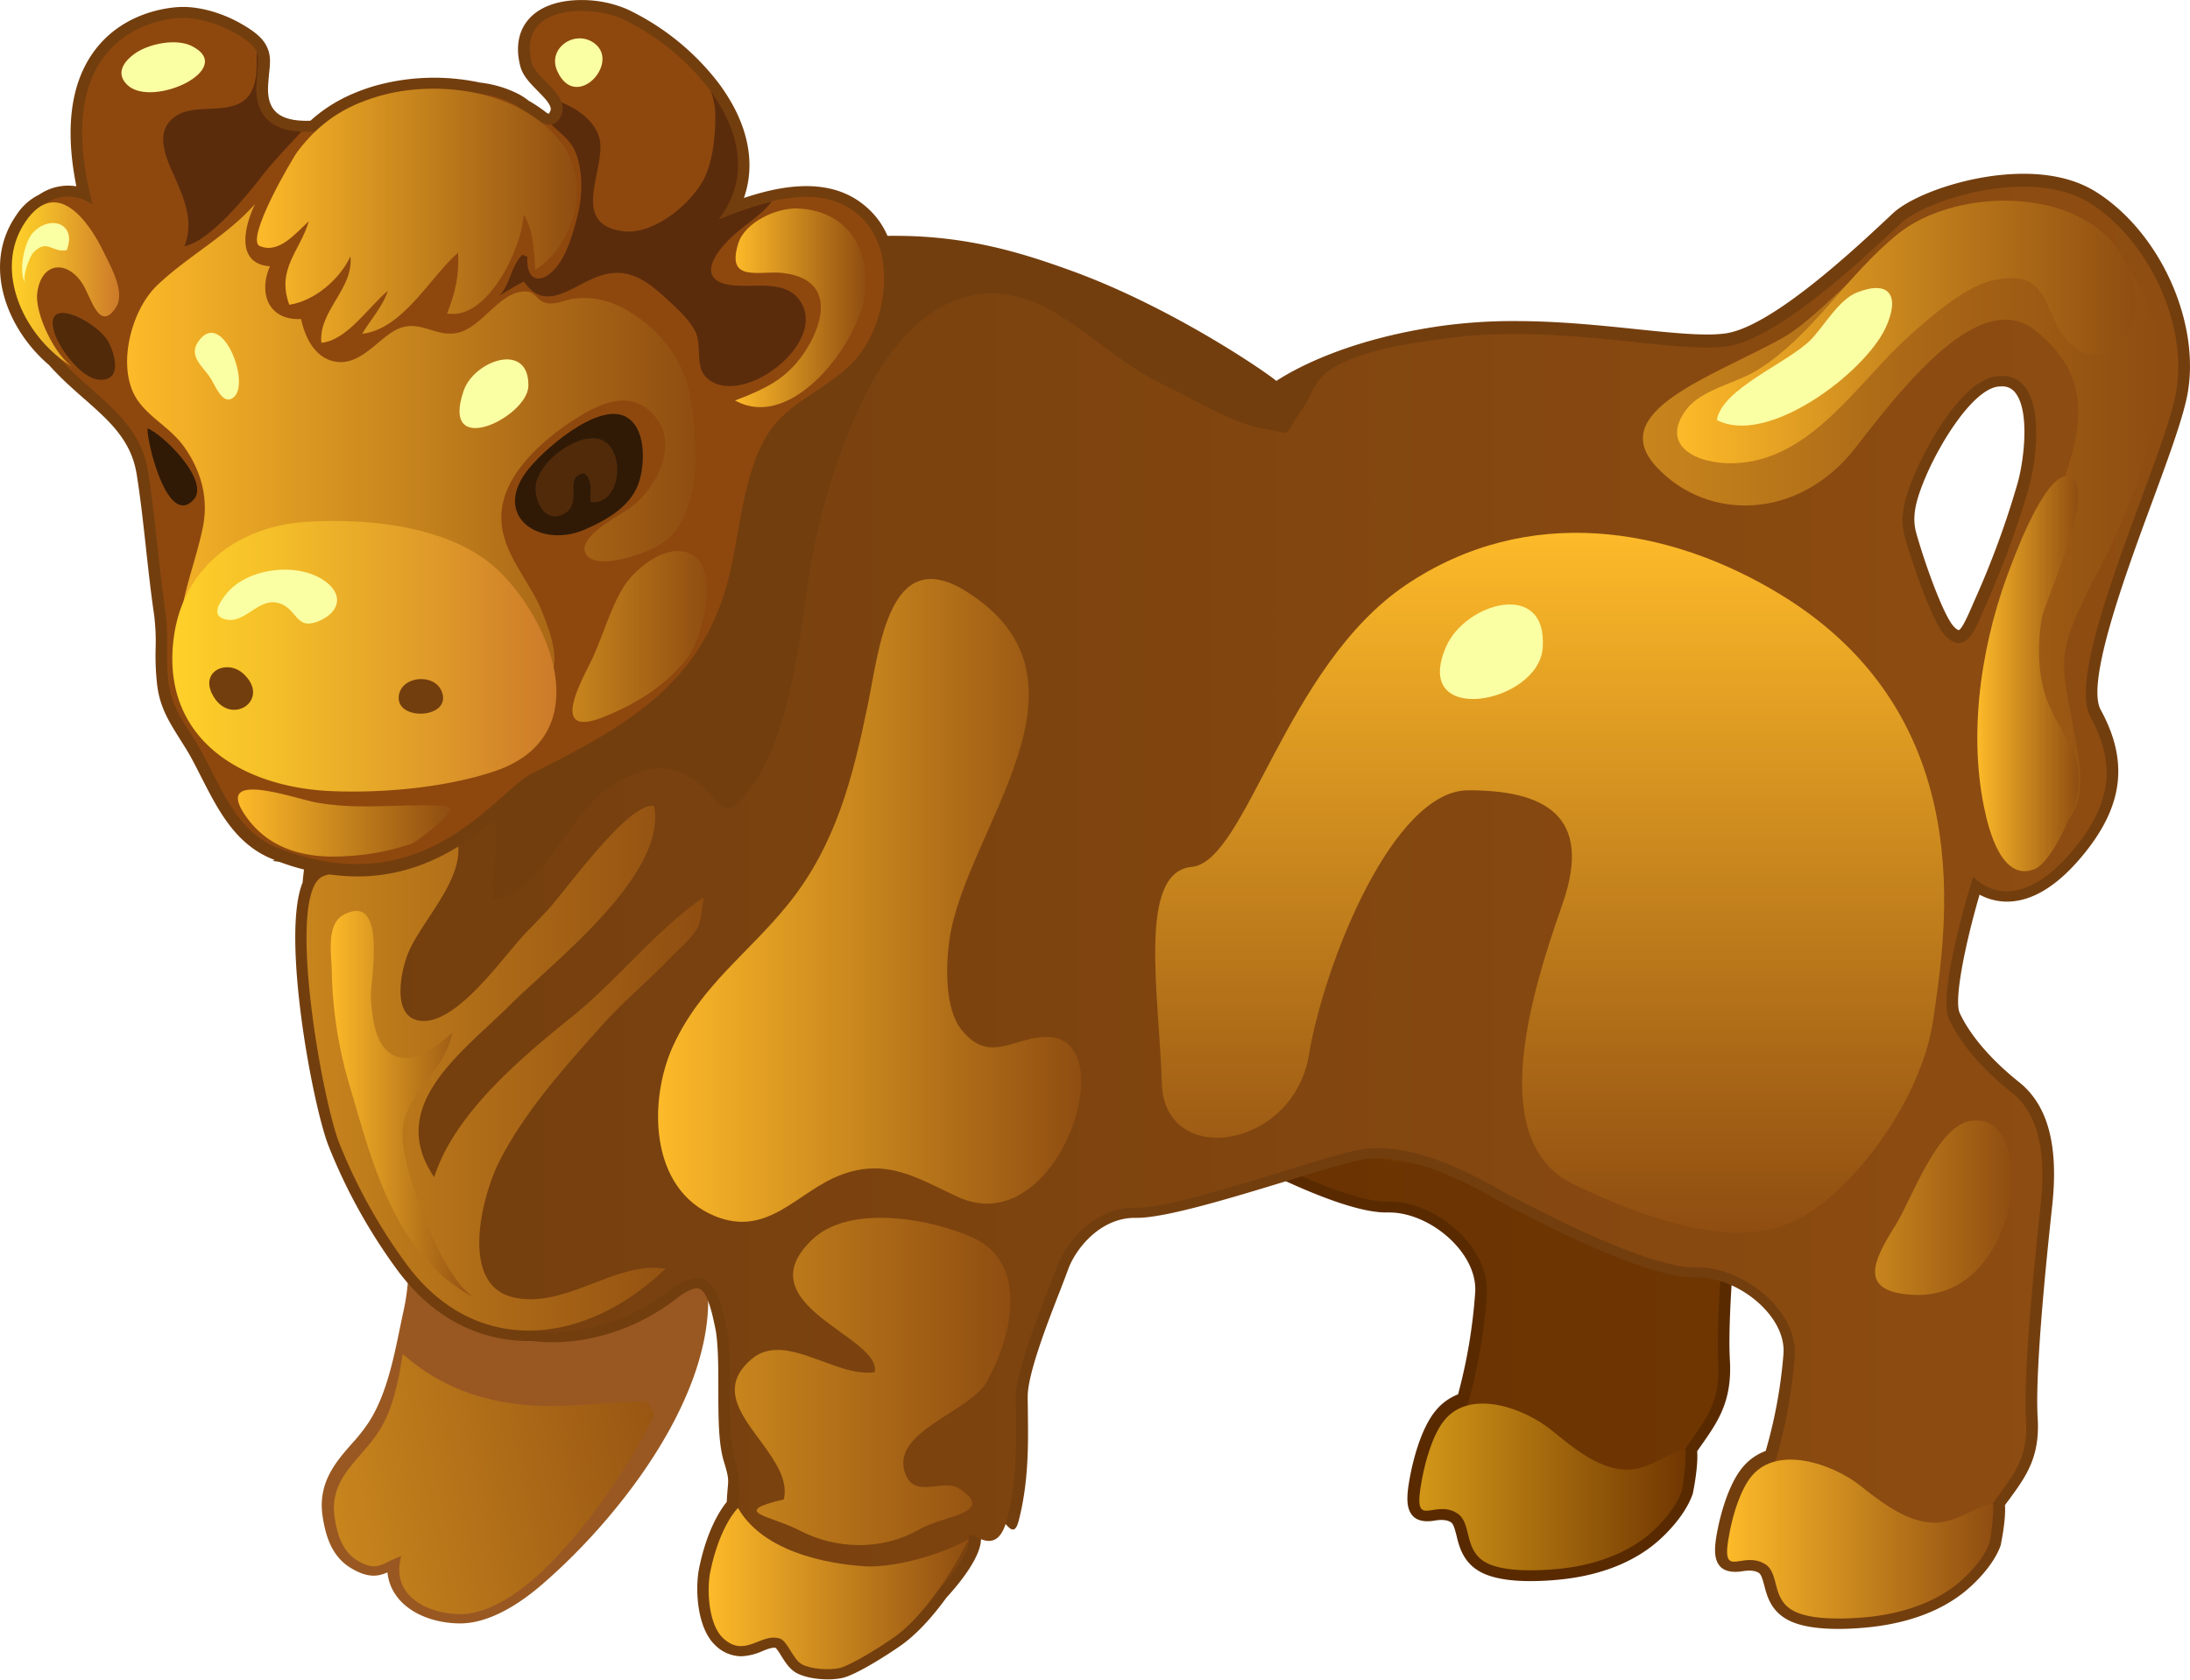 <?xml version="1.0" encoding="UTF-8"?> <svg xmlns="http://www.w3.org/2000/svg" xmlns:xlink="http://www.w3.org/1999/xlink" id="foreground" viewBox="0 0 781.05 599.1"> <defs> <style>.cls-1{mask:url(#mask);}.cls-10,.cls-12,.cls-14,.cls-16,.cls-18,.cls-2,.cls-20,.cls-22,.cls-24,.cls-26,.cls-28,.cls-30,.cls-32,.cls-34,.cls-36,.cls-38,.cls-4,.cls-40,.cls-6,.cls-8{mix-blend-mode:multiply;}.cls-2{fill:url(#linear-gradient);}.cls-3{mask:url(#mask-2);}.cls-4{fill:url(#linear-gradient-2);}.cls-5{mask:url(#mask-3);}.cls-6{fill:url(#linear-gradient-3);}.cls-7{mask:url(#mask-4);}.cls-8{fill:url(#linear-gradient-4);}.cls-9{mask:url(#mask-5);}.cls-10{fill:url(#linear-gradient-5);}.cls-11{mask:url(#mask-6);}.cls-12{fill:url(#linear-gradient-6);}.cls-13{mask:url(#mask-7);}.cls-14{fill:url(#linear-gradient-7);}.cls-15{mask:url(#mask-8);}.cls-16{fill:url(#linear-gradient-8);}.cls-17{mask:url(#mask-9);}.cls-18{fill:url(#linear-gradient-9);}.cls-19{mask:url(#mask-10);}.cls-20{fill:url(#linear-gradient-10);}.cls-21{mask:url(#mask-11);}.cls-22{fill:url(#linear-gradient-11);}.cls-23{mask:url(#mask-12);}.cls-24{fill:url(#linear-gradient-12);}.cls-25{mask:url(#mask-13);}.cls-26{fill:url(#linear-gradient-13);}.cls-27{mask:url(#mask-14);}.cls-28{fill:url(#linear-gradient-14);}.cls-29{mask:url(#mask-15);}.cls-30{fill:url(#linear-gradient-15);}.cls-31{mask:url(#mask-16);}.cls-32{fill:url(#linear-gradient-16);}.cls-33{mask:url(#mask-17);}.cls-34{fill:url(#linear-gradient-17);}.cls-35{mask:url(#mask-18);}.cls-36{fill:url(#linear-gradient-18);}.cls-37{mask:url(#mask-19);}.cls-38{fill:url(#linear-gradient-19);}.cls-39{mask:url(#mask-20);}.cls-40{fill:url(#linear-gradient-20);}.cls-41{fill:#592a00;}.cls-42{fill:url(#linear-gradient-21);}.cls-43{mask:url(#mask-21);}.cls-44{fill:url(#linear-gradient-22);}.cls-45{fill:url(#linear-gradient-23);}.cls-46{fill:url(#linear-gradient-24);}.cls-47{fill:url(#linear-gradient-25);}.cls-48{mask:url(#mask-22);}.cls-49{fill:url(#linear-gradient-26);}.cls-50{mask:url(#mask-23);}.cls-51{fill:url(#linear-gradient-27);}.cls-52{fill:#995822;}.cls-53{fill:url(#linear-gradient-28);}.cls-54{mask:url(#mask-24);}.cls-55{fill:url(#linear-gradient-29);}.cls-56{fill:#733e0e;}.cls-57{fill:url(#linear-gradient-30);}.cls-58{mask:url(#mask-25);}.cls-59{fill:url(#linear-gradient-31);}.cls-60{mask:url(#mask-26);}.cls-61{fill:url(#linear-gradient-32);}.cls-62{fill:url(#linear-gradient-33);}.cls-63{fill:url(#linear-gradient-34);}.cls-64{fill:url(#linear-gradient-35);}.cls-65{fill:url(#linear-gradient-36);}.cls-66{fill:url(#linear-gradient-37);}.cls-67{fill:url(#linear-gradient-38);}.cls-68{fill:url(#linear-gradient-39);}.cls-69{fill:url(#linear-gradient-40);}.cls-70{fill:url(#linear-gradient-41);}.cls-71{mask:url(#mask-27);}.cls-72{fill:url(#linear-gradient-42);}.cls-73{fill:url(#linear-gradient-43);}.cls-74{fill:url(#linear-gradient-44);}.cls-75{fill:#fbffa3;}.cls-76{fill:url(#linear-gradient-45);}.cls-77{mask:url(#mask-28);}.cls-78{fill:url(#linear-gradient-46);}.cls-79{mask:url(#mask-29);}.cls-80{fill:url(#linear-gradient-47);}.cls-81{mask:url(#mask-30);}.cls-82{fill:url(#linear-gradient-48);}.cls-83{mask:url(#mask-31);}.cls-84{fill:url(#linear-gradient-49);}.cls-85{mask:url(#mask-32);}.cls-86{fill:url(#linear-gradient-50);}.cls-87{mask:url(#mask-33);}.cls-88{fill:url(#linear-gradient-51);}.cls-89{fill:#8e480e;}.cls-90{fill:url(#linear-gradient-52);}.cls-91{fill:url(#linear-gradient-53);}.cls-92{mask:url(#mask-34);}.cls-93{fill:url(#linear-gradient-54);}.cls-94{mask:url(#mask-35);}.cls-95{fill:url(#linear-gradient-55);}.cls-96{mask:url(#mask-36);}.cls-97{fill:url(#linear-gradient-56);}.cls-98{mask:url(#mask-37);}.cls-99{fill:url(#linear-gradient-57);}.cls-100{fill:url(#linear-gradient-58);}.cls-101{fill:url(#linear-gradient-59);}.cls-102{fill:url(#linear-gradient-60);}.cls-103{fill:url(#linear-gradient-61);}.cls-104{fill:#301a06;}.cls-105{fill:url(#linear-gradient-62);}.cls-106{fill:#512a0a;}.cls-107{mask:url(#mask-38);}.cls-108{fill:url(#linear-gradient-63);}.cls-109{fill:#5b2c0c;}.cls-110{mask:url(#mask-39);}.cls-111{fill:url(#linear-gradient-64);}.cls-112{mask:url(#mask-40);}.cls-113{fill:url(#linear-gradient-65);}.cls-114{filter:url(#luminosity-noclip-40);}.cls-115{filter:url(#luminosity-noclip-39);}.cls-116{filter:url(#luminosity-noclip-38);}.cls-117{filter:url(#luminosity-noclip-37);}.cls-118{filter:url(#luminosity-noclip-36);}.cls-119{filter:url(#luminosity-noclip-35);}.cls-120{filter:url(#luminosity-noclip-34);}.cls-121{filter:url(#luminosity-noclip-33);}.cls-122{filter:url(#luminosity-noclip-32);}.cls-123{filter:url(#luminosity-noclip-31);}.cls-124{filter:url(#luminosity-noclip-30);}.cls-125{filter:url(#luminosity-noclip-29);}.cls-126{filter:url(#luminosity-noclip-28);}.cls-127{filter:url(#luminosity-noclip-27);}.cls-128{filter:url(#luminosity-noclip-26);}.cls-129{filter:url(#luminosity-noclip-25);}.cls-130{filter:url(#luminosity-noclip-24);}.cls-131{filter:url(#luminosity-noclip-23);}.cls-132{filter:url(#luminosity-noclip-22);}.cls-133{filter:url(#luminosity-noclip-21);}.cls-134{filter:url(#luminosity-noclip-20);}.cls-135{filter:url(#luminosity-noclip-19);}.cls-136{filter:url(#luminosity-noclip-18);}.cls-137{filter:url(#luminosity-noclip-17);}.cls-138{filter:url(#luminosity-noclip-16);}.cls-139{filter:url(#luminosity-noclip-15);}.cls-140{filter:url(#luminosity-noclip-14);}.cls-141{filter:url(#luminosity-noclip-13);}.cls-142{filter:url(#luminosity-noclip-12);}.cls-143{filter:url(#luminosity-noclip-11);}.cls-144{filter:url(#luminosity-noclip-10);}.cls-145{filter:url(#luminosity-noclip-9);}.cls-146{filter:url(#luminosity-noclip-8);}.cls-147{filter:url(#luminosity-noclip-7);}.cls-148{filter:url(#luminosity-noclip-6);}.cls-149{filter:url(#luminosity-noclip-5);}.cls-150{filter:url(#luminosity-noclip-4);}.cls-151{filter:url(#luminosity-noclip-3);}.cls-152{filter:url(#luminosity-noclip-2);}.cls-153{filter:url(#luminosity-noclip);}</style> <filter id="luminosity-noclip" x="438.03" y="-8521" width="176.52" height="32766" filterUnits="userSpaceOnUse" color-interpolation-filters="sRGB"> <feFlood flood-color="#fff" result="bg"></feFlood> <feBlend in="SourceGraphic" in2="bg"></feBlend> </filter> <mask id="mask" x="438.03" y="-8521" width="176.52" height="32766" maskUnits="userSpaceOnUse"> <g class="cls-153"></g> </mask> <linearGradient id="linear-gradient" x1="293.9" y1="432.5" x2="653.75" y2="432.5" gradientUnits="userSpaceOnUse"> <stop offset="0" stop-color="#4d4d4d"></stop> <stop offset="1" stop-color="gray"></stop> </linearGradient> <filter id="luminosity-noclip-2" x="403.64" y="-8521" width="359.86" height="32766" filterUnits="userSpaceOnUse" color-interpolation-filters="sRGB"> <feFlood flood-color="#fff" result="bg"></feFlood> <feBlend in="SourceGraphic" in2="bg"></feBlend> </filter> <mask id="mask-2" x="403.64" y="-8521" width="359.86" height="32766" maskUnits="userSpaceOnUse"> <g class="cls-152"></g> </mask> <linearGradient id="linear-gradient-2" x1="403.64" y1="326.31" x2="763.49" y2="326.31" xlink:href="#linear-gradient"></linearGradient> <filter id="luminosity-noclip-3" x="121.36" y="-8521" width="47.46" height="32766" filterUnits="userSpaceOnUse" color-interpolation-filters="sRGB"> <feFlood flood-color="#fff" result="bg"></feFlood> <feBlend in="SourceGraphic" in2="bg"></feBlend> </filter> <mask id="mask-3" x="121.36" y="-8521" width="47.46" height="32766" maskUnits="userSpaceOnUse"> <g class="cls-151"></g> </mask> <linearGradient id="linear-gradient-3" x1="121.36" y1="321.27" x2="168.82" y2="321.27" gradientUnits="userSpaceOnUse"> <stop offset="0"></stop> <stop offset="0.18" stop-color="#040404"></stop> <stop offset="0.35" stop-color="#101010"></stop> <stop offset="0.53" stop-color="#242424"></stop> <stop offset="0.71" stop-color="#414141"></stop> <stop offset="0.89" stop-color="#656565"></stop> <stop offset="1" stop-color="gray"></stop> </linearGradient> <filter id="luminosity-noclip-4" x="279.63" y="-8521" width="43.88" height="32766" filterUnits="userSpaceOnUse" color-interpolation-filters="sRGB"> <feFlood flood-color="#fff" result="bg"></feFlood> <feBlend in="SourceGraphic" in2="bg"></feBlend> </filter> <mask id="mask-4" x="279.63" y="-8521" width="43.88" height="32766" maskUnits="userSpaceOnUse"> <g class="cls-150"></g> </mask> <linearGradient id="linear-gradient-4" x1="279.63" y1="538.44" x2="323.51" y2="538.44" gradientUnits="userSpaceOnUse"> <stop offset="0" stop-color="gray"></stop> <stop offset="0.22" stop-color="#6f6f6f"></stop> <stop offset="0.64" stop-color="#444"></stop> <stop offset="1" stop-color="#1a1a1a"></stop> </linearGradient> <filter id="luminosity-noclip-5" x="549.2" y="-8521" width="112.59" height="32766" filterUnits="userSpaceOnUse" color-interpolation-filters="sRGB"> <feFlood flood-color="#fff" result="bg"></feFlood> <feBlend in="SourceGraphic" in2="bg"></feBlend> </filter> <mask id="mask-5" x="549.2" y="-8521" width="112.59" height="32766" maskUnits="userSpaceOnUse"> <g class="cls-149"></g> </mask> <linearGradient id="linear-gradient-5" x1="549.2" y1="405.56" x2="661.79" y2="405.56" xlink:href="#linear-gradient-4"></linearGradient> <filter id="luminosity-noclip-6" x="490.78" y="-8521" width="89.13" height="32766" filterUnits="userSpaceOnUse" color-interpolation-filters="sRGB"> <feFlood flood-color="#fff" result="bg"></feFlood> <feBlend in="SourceGraphic" in2="bg"></feBlend> </filter> <mask id="mask-6" x="490.78" y="-8521" width="89.13" height="32766" maskUnits="userSpaceOnUse"> <g class="cls-148"></g> </mask> <linearGradient id="linear-gradient-6" x1="490.78" y1="264.37" x2="579.91" y2="264.37" xlink:href="#linear-gradient-4"></linearGradient> <filter id="luminosity-noclip-7" x="439.45" y="-8521" width="112.59" height="32766" filterUnits="userSpaceOnUse" color-interpolation-filters="sRGB"> <feFlood flood-color="#fff" result="bg"></feFlood> <feBlend in="SourceGraphic" in2="bg"></feBlend> </filter> <mask id="mask-7" x="439.45" y="-8521" width="112.59" height="32766" maskUnits="userSpaceOnUse"> <g class="cls-147"></g> </mask> <linearGradient id="linear-gradient-7" x1="439.45" y1="382.09" x2="552.05" y2="382.09" xlink:href="#linear-gradient-4"></linearGradient> <filter id="luminosity-noclip-8" x="264.68" y="-8521" width="57.17" height="32766" filterUnits="userSpaceOnUse" color-interpolation-filters="sRGB"> <feFlood flood-color="#fff" result="bg"></feFlood> <feBlend in="SourceGraphic" in2="bg"></feBlend> </filter> <mask id="mask-8" x="264.68" y="-8521" width="57.17" height="32766" maskUnits="userSpaceOnUse"> <g class="cls-146"></g> </mask> <linearGradient id="linear-gradient-8" x1="264.68" y1="595.78" x2="321.85" y2="595.78" xlink:href="#linear-gradient-4"></linearGradient> <filter id="luminosity-noclip-9" x="631.47" y="-8521" width="52.08" height="32766" filterUnits="userSpaceOnUse" color-interpolation-filters="sRGB"> <feFlood flood-color="#fff" result="bg"></feFlood> <feBlend in="SourceGraphic" in2="bg"></feBlend> </filter> <mask id="mask-9" x="631.47" y="-8521" width="52.08" height="32766" maskUnits="userSpaceOnUse"> <g class="cls-145"></g> </mask> <linearGradient id="linear-gradient-9" x1="631.47" y1="573.43" x2="683.55" y2="573.43" xlink:href="#linear-gradient-4"></linearGradient> <filter id="luminosity-noclip-10" x="327.78" y="-8521" width="139.31" height="32766" filterUnits="userSpaceOnUse" color-interpolation-filters="sRGB"> <feFlood flood-color="#fff" result="bg"></feFlood> <feBlend in="SourceGraphic" in2="bg"></feBlend> </filter> <mask id="mask-10" x="327.78" y="-8521" width="139.31" height="32766" maskUnits="userSpaceOnUse"> <g class="cls-144"></g> </mask> <linearGradient id="linear-gradient-10" x1="327.78" y1="155.77" x2="467.09" y2="155.77" xlink:href="#linear-gradient-4"></linearGradient> <filter id="luminosity-noclip-11" x="57.35" y="-8521" width="50.15" height="32766" filterUnits="userSpaceOnUse" color-interpolation-filters="sRGB"> <feFlood flood-color="#fff" result="bg"></feFlood> <feBlend in="SourceGraphic" in2="bg"></feBlend> </filter> <mask id="mask-11" x="57.35" y="-8521" width="50.15" height="32766" maskUnits="userSpaceOnUse"> <g class="cls-143"></g> </mask> <linearGradient id="linear-gradient-11" x1="57.35" y1="158.97" x2="107.5" y2="158.97" xlink:href="#linear-gradient-4"></linearGradient> <filter id="luminosity-noclip-12" x="165.63" y="-8521" width="53.57" height="32766" filterUnits="userSpaceOnUse" color-interpolation-filters="sRGB"> <feFlood flood-color="#fff" result="bg"></feFlood> <feBlend in="SourceGraphic" in2="bg"></feBlend> </filter> <mask id="mask-12" x="165.63" y="-8521" width="53.57" height="32766" maskUnits="userSpaceOnUse"> <g class="cls-142"></g> </mask> <linearGradient id="linear-gradient-12" x1="165.63" y1="165.41" x2="219.2" y2="165.41" xlink:href="#linear-gradient-4"></linearGradient> <filter id="luminosity-noclip-13" x="41.64" y="-8521" width="55.79" height="32766" filterUnits="userSpaceOnUse" color-interpolation-filters="sRGB"> <feFlood flood-color="#fff" result="bg"></feFlood> <feBlend in="SourceGraphic" in2="bg"></feBlend> </filter> <mask id="mask-13" x="41.64" y="-8521" width="55.79" height="32766" maskUnits="userSpaceOnUse"> <g class="cls-141"></g> </mask> <linearGradient id="linear-gradient-13" x1="41.64" y1="74.21" x2="97.43" y2="74.21" gradientUnits="userSpaceOnUse"> <stop offset="0" stop-color="#fff"></stop> <stop offset="0.13" stop-color="#eee"></stop> <stop offset="0.4" stop-color="#c3c3c3"></stop> <stop offset="0.77" stop-color="#7d7d7d"></stop> <stop offset="1" stop-color="#4d4d4d"></stop> </linearGradient> <filter id="luminosity-noclip-14" x="199.6" y="-8521" width="47.21" height="32766" filterUnits="userSpaceOnUse" color-interpolation-filters="sRGB"> <feFlood flood-color="#fff" result="bg"></feFlood> <feBlend in="SourceGraphic" in2="bg"></feBlend> </filter> <mask id="mask-14" x="199.6" y="-8521" width="47.21" height="32766" maskUnits="userSpaceOnUse"> <g class="cls-140"></g> </mask> <linearGradient id="linear-gradient-14" x1="199.6" y1="63.64" x2="246.81" y2="63.64" xlink:href="#linear-gradient-13"></linearGradient> <filter id="luminosity-noclip-15" x="79.43" y="-8521" width="95.58" height="32766" filterUnits="userSpaceOnUse" color-interpolation-filters="sRGB"> <feFlood flood-color="#fff" result="bg"></feFlood> <feBlend in="SourceGraphic" in2="bg"></feBlend> </filter> <mask id="mask-15" x="79.43" y="-8521" width="95.58" height="32766" maskUnits="userSpaceOnUse"> <g class="cls-139"></g> </mask> <linearGradient id="linear-gradient-15" x1="79.43" y1="246.36" x2="175.01" y2="246.36" xlink:href="#linear-gradient-4"></linearGradient> <filter id="luminosity-noclip-16" x="82.49" y="-8521" width="124.2" height="32766" filterUnits="userSpaceOnUse" color-interpolation-filters="sRGB"> <feFlood flood-color="#fff" result="bg"></feFlood> <feBlend in="SourceGraphic" in2="bg"></feBlend> </filter> <mask id="mask-16" x="82.49" y="-8521" width="124.2" height="32766" maskUnits="userSpaceOnUse"> <g class="cls-138"></g> </mask> <linearGradient id="linear-gradient-16" x1="82.49" y1="268.35" x2="206.68" y2="268.35" gradientUnits="userSpaceOnUse"> <stop offset="0" stop-color="gray"></stop> <stop offset="0.11" stop-color="#656565"></stop> <stop offset="0.29" stop-color="#414141"></stop> <stop offset="0.47" stop-color="#242424"></stop> <stop offset="0.65" stop-color="#101010"></stop> <stop offset="0.82" stop-color="#040404"></stop> <stop offset="1"></stop> </linearGradient> <filter id="luminosity-noclip-17" x="105.15" y="-8521" width="80.23" height="32766" filterUnits="userSpaceOnUse" color-interpolation-filters="sRGB"> <feFlood flood-color="#fff" result="bg"></feFlood> <feBlend in="SourceGraphic" in2="bg"></feBlend> </filter> <mask id="mask-17" x="105.15" y="-8521" width="80.23" height="32766" maskUnits="userSpaceOnUse"> <g class="cls-137"></g> </mask> <linearGradient id="linear-gradient-17" x1="105.15" y1="99.12" x2="185.38" y2="99.12" xlink:href="#linear-gradient-4"></linearGradient> <filter id="luminosity-noclip-18" x="521.73" y="-8521" width="52.07" height="32766" filterUnits="userSpaceOnUse" color-interpolation-filters="sRGB"> <feFlood flood-color="#fff" result="bg"></feFlood> <feBlend in="SourceGraphic" in2="bg"></feBlend> </filter> <mask id="mask-18" x="521.73" y="-8521" width="52.07" height="32766" maskUnits="userSpaceOnUse"> <g class="cls-136"></g> </mask> <linearGradient id="linear-gradient-18" x1="521.73" y1="554.8" x2="573.81" y2="554.8" xlink:href="#linear-gradient-4"></linearGradient> <filter id="luminosity-noclip-19" x="133.27" y="-8521" width="73.57" height="32766" filterUnits="userSpaceOnUse" color-interpolation-filters="sRGB"> <feFlood flood-color="#fff" result="bg"></feFlood> <feBlend in="SourceGraphic" in2="bg"></feBlend> </filter> <mask id="mask-19" x="133.27" y="-8521" width="73.57" height="32766" maskUnits="userSpaceOnUse"> <g class="cls-135"></g> </mask> <linearGradient id="linear-gradient-19" x1="113.46" y1="488.94" x2="184.8" y2="488.94" gradientTransform="translate(-66.74 116.1) rotate(-10.61)" xlink:href="#linear-gradient-4"></linearGradient> <filter id="luminosity-noclip-20" x="237.35" y="-8521" width="169.6" height="32766" filterUnits="userSpaceOnUse" color-interpolation-filters="sRGB"> <feFlood flood-color="#fff" result="bg"></feFlood> <feBlend in="SourceGraphic" in2="bg"></feBlend> </filter> <mask id="mask-20" x="237.35" y="-8521" width="169.6" height="32766" maskUnits="userSpaceOnUse"> <g class="cls-134"></g> </mask> <linearGradient id="linear-gradient-20" x1="237.35" y1="361.4" x2="406.95" y2="361.4" xlink:href="#linear-gradient"></linearGradient> <linearGradient id="linear-gradient-21" x1="9.78" y1="444.98" x2="675.42" y2="444.98" gradientUnits="userSpaceOnUse"> <stop offset="0" stop-color="#592a00"></stop> <stop offset="1" stop-color="#713702"></stop> </linearGradient> <filter id="luminosity-noclip-21" x="438.03" y="334.67" width="176.52" height="195.66" filterUnits="userSpaceOnUse" color-interpolation-filters="sRGB"> <feFlood flood-color="#fff" result="bg"></feFlood> <feBlend in="SourceGraphic" in2="bg"></feBlend> </filter> <mask id="mask-21" x="429.76" y="309.63" width="176.52" height="195.66" maskUnits="userSpaceOnUse"> <g class="cls-133"> <g transform="translate(-8.27 -25.05)"> <g class="cls-1"> <path class="cls-2" d="M593.29,389.7c-13.31-18.08-7.15-35.47-5.58-55H438v79.81c10.84,10.88,27.06,17.92,39.46,23.53,10.55,4.76,20.76,7.12,32.41,8.33,8.52.87,24.27-1.78,31.87,0,29.87,7-1.15,43.16,7.33,59.71,3.6,7.1,22.31,11.78,29,16,11.32,7.16,14.87,14.66,21.15-.77,7.19-17.77,8.47-44.12,12.29-63.13,2.05-10.33,3.69-22.5,2.7-33.71C612.7,406.85,603.12,403,593.29,389.7Z"></path> </g> </g> </g> </mask> <linearGradient id="linear-gradient-22" x1="293.9" y1="432.5" x2="653.75" y2="432.5" gradientUnits="userSpaceOnUse"> <stop offset="0" stop-color="#d29717"></stop> <stop offset="1" stop-color="#713702"></stop> </linearGradient> <linearGradient id="linear-gradient-23" x1="516.24" y1="440.57" x2="516.24" y2="178.69" gradientUnits="userSpaceOnUse"> <stop offset="0" stop-color="#713702"></stop> <stop offset="1" stop-color="#d29717"></stop> </linearGradient> <linearGradient id="linear-gradient-24" x1="567.27" y1="431.3" x2="616.07" y2="431.3" gradientUnits="userSpaceOnUse"> <stop offset="0" stop-color="#a3680d"></stop> <stop offset="1" stop-color="#713702"></stop> </linearGradient> <linearGradient id="linear-gradient-25" x1="514.44" y1="555.42" x2="609.49" y2="555.42" xlink:href="#linear-gradient-22"></linearGradient> <filter id="luminosity-noclip-22" x="439.45" y="334.67" width="112.59" height="94.82" filterUnits="userSpaceOnUse" color-interpolation-filters="sRGB"> <feFlood flood-color="#fff" result="bg"></feFlood> <feBlend in="SourceGraphic" in2="bg"></feBlend> </filter> <mask id="mask-22" x="431.18" y="309.63" width="112.59" height="94.82" maskUnits="userSpaceOnUse"> <g class="cls-132"> <g transform="translate(-8.27 -25.05)"> <g class="cls-13"> <path class="cls-14" d="M519.78,358.6c-17.33,1.68-20.14-.74-29.59-16-1.87-3-3.53-5.69-5.14-7.92H460.27c-8.5,7.27-15.18,19.31-18.23,29.84-24.31,84.59,131.17,86.39,107.56,6.62C544.51,353.91,534.74,357.17,519.78,358.6Z"></path> </g> </g> </g> </mask> <linearGradient id="linear-gradient-26" x1="439.45" y1="382.09" x2="552.05" y2="382.09" gradientUnits="userSpaceOnUse"> <stop offset="0" stop-color="#d4d48c"></stop> <stop offset="0.29" stop-color="#d4d49d"></stop> <stop offset="0.86" stop-color="#d4d4c8"></stop> <stop offset="1" stop-color="#d4d4d4"></stop> </linearGradient> <filter id="luminosity-noclip-23" x="521.73" y="531.41" width="52.07" height="46.77" filterUnits="userSpaceOnUse" color-interpolation-filters="sRGB"> <feFlood flood-color="#fff" result="bg"></feFlood> <feBlend in="SourceGraphic" in2="bg"></feBlend> </filter> <mask id="mask-23" x="513.47" y="506.36" width="52.07" height="46.77" maskUnits="userSpaceOnUse"> <g class="cls-131"> <g transform="translate(-8.27 -25.05)"> <g class="cls-35"> <path class="cls-36" d="M550.43,578c47.81,4,12.08-57-16.76-45-16,6.61-16.71,25,2.61,21.85C536.53,567.32,536.29,576.8,550.43,578Z"></path> </g> </g> </g> </mask> <linearGradient id="linear-gradient-27" x1="521.73" y1="554.8" x2="573.81" y2="554.8" xlink:href="#linear-gradient-26"></linearGradient> <linearGradient id="linear-gradient-28" x1="108.1" y1="473.13" x2="249.02" y2="473.13" gradientTransform="translate(-66.74 116.1) rotate(-10.61)" gradientUnits="userSpaceOnUse"> <stop offset="0" stop-color="#c8851d"></stop> <stop offset="1" stop-color="#8f4d11"></stop> </linearGradient> <filter id="luminosity-noclip-24" x="133.27" y="547.21" width="73.57" height="48.57" filterUnits="userSpaceOnUse" color-interpolation-filters="sRGB"> <feFlood flood-color="#fff" result="bg"></feFlood> <feBlend in="SourceGraphic" in2="bg"></feBlend> </filter> <mask id="mask-24" x="125" y="522.16" width="73.57" height="48.57" maskUnits="userSpaceOnUse"> <g class="cls-130"> <g transform="translate(-8.27 -25.05)"> <g class="cls-37"> <path class="cls-38" d="M175.88,595.53c10.37-.87,32.26-11.17,30.9-23.19-19.19-3.58-35-10.25-51.81-19-10.95-5.65-19.05-12.81-21.32,6-2.74,22.5,9.87,17.08,22.16,13.11,0,0,2.81,15.73,3.81,17,5.21,6.78,7.19,6.53,15.87,6Z"></path> </g> </g> </g> </mask> <linearGradient id="linear-gradient-29" x1="113.46" y1="488.94" x2="184.8" y2="488.94" gradientTransform="translate(-66.74 116.1) rotate(-10.61)" gradientUnits="userSpaceOnUse"> <stop offset="0" stop-color="#ffffad"></stop> <stop offset="0.26" stop-color="#ffffbe"></stop> <stop offset="0.77" stop-color="#ffffe9"></stop> <stop offset="1" stop-color="#fff"></stop> </linearGradient> <linearGradient id="linear-gradient-30" x1="119.52" y1="350.93" x2="785.17" y2="350.93" gradientUnits="userSpaceOnUse"> <stop offset="0" stop-color="#733e0e"></stop> <stop offset="1" stop-color="#8f4d11"></stop> </linearGradient> <filter id="luminosity-noclip-25" x="237.35" y="144.58" width="169.6" height="433.64" filterUnits="userSpaceOnUse" color-interpolation-filters="sRGB"> <feFlood flood-color="#fff" result="bg"></feFlood> <feBlend in="SourceGraphic" in2="bg"></feBlend> </filter> <mask id="mask-25" x="229.08" y="119.53" width="169.6" height="433.64" maskUnits="userSpaceOnUse"> <g class="cls-129"> <g transform="translate(-8.27 -25.05)"> <g class="cls-39"> <path class="cls-40" d="M382.83,389.44c-23.59-11.28-22.15-26.87-13.64-51.53,7.09-20.41,22-36.62,29.3-57.1,7.76-21.84,9.43-45.9,8-69.62-2.3-38.52-52.44-98.87-83.14-45.64-11.21,19.39-13.47,48.61-15.69,70.71-2.18,21.9-5.49,44-11.09,64.11-5.22,18.82-13.24,37.41-25.42,54.18-12.67,17.45-30,30.92-33.16,53-2.71,18.91,3.38,44.23,18.4,56.72,12.79,10.63,36.33,15.12,37.12,36.39-32,.74-17.61,25.29-12,45.82,5.06,18.53-11,13.88,15.27,27.26,19.8,10.06,50.19,3.13,59.31-19.19,1.56-3.79,2.18,9,1.67,4.81-.82-6.67-4.2-8-5.58-12.53-4.07-13.56,1.76-11.23,10.13-23.61,7.68-11.35,8.68-28,8-41.85-.48-8.89-3.15-13.73,2.7-21.22,10.17-13,18.41-16.53,21.8-33.56C397.74,411.76,398.73,397.06,382.83,389.44Z"></path> </g> </g> </g> </mask> <linearGradient id="linear-gradient-31" x1="237.35" y1="361.4" x2="406.95" y2="361.4" gradientUnits="userSpaceOnUse"> <stop offset="0" stop-color="#fdba29"></stop> <stop offset="1" stop-color="#8f4d11"></stop> </linearGradient> <filter id="luminosity-noclip-26" x="403.64" y="102.48" width="359.86" height="447.65" filterUnits="userSpaceOnUse" color-interpolation-filters="sRGB"> <feFlood flood-color="#fff" result="bg"></feFlood> <feBlend in="SourceGraphic" in2="bg"></feBlend> </filter> <mask id="mask-26" x="395.37" y="77.43" width="359.86" height="447.65" maskUnits="userSpaceOnUse"> <g class="cls-128"> <g transform="translate(-8.27 -25.05)"> <g class="cls-3"> <path class="cls-4" d="M569.43,165.23c-22.43,0-43.54,3.6-62.6,13.93-24.42,13.26-.41,31.47-16.41,51.83-12,15.34-26.22,27.71-37.62,43.12-4.37,5.93-13.63,22.58-23.75,16.17-8.86-5.62,1.67-23.41-4.8-30.3-18.24-19.44-19.14,44-19.14,52.87,0,27.39-9.46,117.74,19.49,129.54,20.4,8.28,52.64-9.7,64.4-26.44,13-18.46,12.52-42.54,23-62.72,3.77-7.21,14.94-25,25.5-21,9.22,3.46,8.39,24.26,6.95,32.12-4,22.47-17.74,43-3.94,66.55,9.25,15.77,31.12,24.55,46.74,31.27,10.57,4.56,20.76,6.81,32.4,7.94,8.55.84,24.28-1.7,31.9,0,29.87,6.64-1.15,41.11,7.31,56.89,3.61,6.74,22.33,11.2,29,15.25,11.34,6.81,14.89,14,21.15-.73,7.2-16.91,8.48-42,12.29-60.12,2.07-9.86,3.71-21.44,2.71-32.1-1.56-16.79-11.13-20.42-21-33.12-14.79-19.11-5.55-37.4-5.26-58.66a174.07,174.07,0,0,0-7.85-52.75c-11.44-36.16-34.86-70.27-17.8-108.92,7.82-17.77,25.54-47.66,47.69-48.81,24.94-1.28,24.13,33.52,19.83,50.23-5.83,22.66-18.65,44.15-25.74,66.79-4.8,15.27-10.85,51,7.58,61,9.1,4.95,22.41-3.83,26.26-12.15,5.28-11.43-.7-25.5-3.92-36.28-7.94-26.59-1.7-54.38,9.06-79.38,11.34-26.36,21.8-78.9-14.95-92.26-25.89-9.41-44.4,9.54-61.62,25.77C646.79,158.58,608.34,165.28,569.43,165.23Z"></path> </g> </g> </g> </mask> <linearGradient id="linear-gradient-32" x1="403.64" y1="326.31" x2="763.49" y2="326.31" xlink:href="#linear-gradient-31"></linearGradient> <linearGradient id="linear-gradient-33" x1="117.62" y1="406.14" x2="259.16" y2="406.14" gradientTransform="matrix(1, 0, 0, 1, 0, 0)" xlink:href="#linear-gradient-28"></linearGradient> <linearGradient id="linear-gradient-34" x1="669.98" y1="184.77" x2="669.98" y2="184.77" gradientUnits="userSpaceOnUse"> <stop offset="0" stop-color="#ffd129"></stop> <stop offset="0.25" stop-color="#f5c029"></stop> <stop offset="0.73" stop-color="#dc9529"></stop> <stop offset="1" stop-color="#cc7a29"></stop> </linearGradient> <linearGradient id="linear-gradient-35" x1="594.2" y1="209.37" x2="778.41" y2="209.37" gradientTransform="matrix(1, 0, 0, 1, 0, 0)" xlink:href="#linear-gradient-28"></linearGradient> <linearGradient id="linear-gradient-36" x1="560.96" y1="464.64" x2="560.96" y2="215.09" gradientUnits="userSpaceOnUse"> <stop offset="0" stop-color="#8f4d11"></stop> <stop offset="1" stop-color="#fdba29"></stop> </linearGradient> <linearGradient id="linear-gradient-37" x1="677.01" y1="455.81" x2="725.8" y2="455.81" gradientTransform="matrix(1, 0, 0, 1, 0, 0)" xlink:href="#linear-gradient-28"></linearGradient> <linearGradient id="linear-gradient-38" x1="242.92" y1="346.11" x2="393.88" y2="346.11" xlink:href="#linear-gradient-31"></linearGradient> <linearGradient id="linear-gradient-39" x1="270.33" y1="517.83" x2="368.62" y2="517.83" gradientTransform="matrix(1, 0, 0, 1, 0, 0)" xlink:href="#linear-gradient-28"></linearGradient> <linearGradient id="linear-gradient-40" x1="261.01" y1="591.67" x2="353.79" y2="591.67" xlink:href="#linear-gradient-31"></linearGradient> <linearGradient id="linear-gradient-41" x1="624.19" y1="574.03" x2="719.22" y2="574.03" xlink:href="#linear-gradient-31"></linearGradient> <filter id="luminosity-noclip-27" x="121.36" y="311.96" width="47.46" height="18.63" filterUnits="userSpaceOnUse" color-interpolation-filters="sRGB"> <feFlood flood-color="#fff" result="bg"></feFlood> <feBlend in="SourceGraphic" in2="bg"></feBlend> </filter> <mask id="mask-27" x="113.09" y="286.91" width="47.46" height="18.63" maskUnits="userSpaceOnUse"> <g class="cls-127"> <g transform="translate(-8.27 -25.05)"> <g class="cls-5"> <path class="cls-6" d="M155,326a85.5,85.5,0,0,1-23.9,4.45,58.32,58.32,0,0,1-9.72-.16c4.22-1.79,8.74-2.88,9.72-8.52.75-4.38-1.67-7.57-5.43-9.81,13.92,1.75,27.87-.39,41.82.62C173.65,313,156.73,325.37,155,326Z"></path> </g> </g> </g> </mask> <linearGradient id="linear-gradient-42" x1="121.36" y1="321.27" x2="168.82" y2="321.27" gradientUnits="userSpaceOnUse"> <stop offset="0" stop-color="#8f4d11"></stop> <stop offset="0.38" stop-color="#8b4b11"></stop> <stop offset="0.76" stop-color="#7f440f"></stop> <stop offset="1" stop-color="#733e0e"></stop> </linearGradient> <linearGradient id="linear-gradient-43" x1="126.23" y1="419.06" x2="177.93" y2="419.06" xlink:href="#linear-gradient-31"></linearGradient> <linearGradient id="linear-gradient-44" x1="606.38" y1="143.46" x2="769.85" y2="143.46" xlink:href="#linear-gradient-31"></linearGradient> <linearGradient id="linear-gradient-45" x1="713.47" y1="265.35" x2="749.66" y2="265.35" xlink:href="#linear-gradient-31"></linearGradient> <filter id="luminosity-noclip-28" x="279.63" y="520.66" width="43.88" height="35.56" filterUnits="userSpaceOnUse" color-interpolation-filters="sRGB"> <feFlood flood-color="#fff" result="bg"></feFlood> <feBlend in="SourceGraphic" in2="bg"></feBlend> </filter> <mask id="mask-28" x="271.36" y="495.61" width="43.88" height="35.56" maskUnits="userSpaceOnUse"> <g class="cls-126"> <g transform="translate(-8.27 -25.05)"> <g class="cls-7"> <path class="cls-8" d="M282.78,542.62c20.16,32.67,59.56-1.64,30.26-18.49C299,516,270.07,522.05,282.78,542.62Z"></path> </g> </g> </g> </mask> <linearGradient id="linear-gradient-46" x1="279.63" y1="538.44" x2="323.51" y2="538.44" gradientTransform="matrix(1, 0, 0, 1, 0, 0)" xlink:href="#linear-gradient-29"></linearGradient> <filter id="luminosity-noclip-29" x="549.2" y="357.03" width="112.59" height="97.07" filterUnits="userSpaceOnUse" color-interpolation-filters="sRGB"> <feFlood flood-color="#fff" result="bg"></feFlood> <feBlend in="SourceGraphic" in2="bg"></feBlend> </filter> <mask id="mask-29" x="540.93" y="331.98" width="112.59" height="97.07" maskUnits="userSpaceOnUse"> <g class="cls-125"> <g transform="translate(-8.27 -25.05)"> <g class="cls-9"> <path class="cls-10" d="M551.79,392.21c-24.33,80.56,131.16,82.28,107.56,6.28-5.11-16.4-14.89-13.27-29.83-11.91-17.34,1.58-20.14-.71-29.58-15.25-8.2-12.59-12-19.12-26.38-10.14C563.38,367.57,555.23,380.81,551.79,392.21Z"></path> </g> </g> </g> </mask> <linearGradient id="linear-gradient-47" x1="549.2" y1="405.56" x2="661.79" y2="405.56" gradientTransform="matrix(1, 0, 0, 1, 0, 0)" xlink:href="#linear-gradient-29"></linearGradient> <filter id="luminosity-noclip-30" x="490.78" y="225.09" width="89.13" height="78.56" filterUnits="userSpaceOnUse" color-interpolation-filters="sRGB"> <feFlood flood-color="#fff" result="bg"></feFlood> <feBlend in="SourceGraphic" in2="bg"></feBlend> </filter> <mask id="mask-30" x="482.51" y="200.04" width="89.13" height="78.56" maskUnits="userSpaceOnUse"> <g class="cls-124"> <g transform="translate(-8.27 -25.05)"> <g class="cls-11"> <path class="cls-12" d="M505.62,300c33.46,15.69,79-21.47,73.9-57.43-2.41-17.14-17.44-17-33.18-17.42-18.43-.44-38.53,9.21-47.41,26.09C489.14,269.8,484.8,290.19,505.62,300Z"></path> </g> </g> </g> </mask> <linearGradient id="linear-gradient-48" x1="490.78" y1="264.37" x2="579.91" y2="264.37" gradientTransform="matrix(1, 0, 0, 1, 0, 0)" xlink:href="#linear-gradient-29"></linearGradient> <filter id="luminosity-noclip-31" x="264.68" y="577.52" width="57.17" height="36.53" filterUnits="userSpaceOnUse" color-interpolation-filters="sRGB"> <feFlood flood-color="#fff" result="bg"></feFlood> <feBlend in="SourceGraphic" in2="bg"></feBlend> </filter> <mask id="mask-31" x="256.41" y="552.47" width="57.17" height="36.53" maskUnits="userSpaceOnUse"> <g class="cls-123"> <g transform="translate(-8.27 -25.05)"> <g class="cls-15"> <path class="cls-16" d="M298.3,612.76c12.56,6.62,30.46-13.87,20.79-24.27-5.86-6.32-22.29-2-29.7-4.43-10-3.32-16.41-12.73-22-.3C253.17,615.44,299.57,592.27,298.3,612.76Z"></path> </g> </g> </g> </mask> <linearGradient id="linear-gradient-49" x1="264.68" y1="595.78" x2="321.85" y2="595.78" gradientTransform="matrix(1, 0, 0, 1, 0, 0)" xlink:href="#linear-gradient-29"></linearGradient> <filter id="luminosity-noclip-32" x="631.47" y="551.15" width="52.08" height="44.56" filterUnits="userSpaceOnUse" color-interpolation-filters="sRGB"> <feFlood flood-color="#fff" result="bg"></feFlood> <feBlend in="SourceGraphic" in2="bg"></feBlend> </filter> <mask id="mask-32" x="623.2" y="526.1" width="52.08" height="44.56" maskUnits="userSpaceOnUse"> <g class="cls-122"> <g transform="translate(-8.27 -25.05)"> <g class="cls-17"> <path class="cls-18" d="M660.15,595.53c47.84,3.81,12.1-54.3-16.74-42.89-16,6.31-16.72,23.81,2.61,20.84C646.28,585.37,646,594.4,660.15,595.53Z"></path> </g> </g> </g> </mask> <linearGradient id="linear-gradient-50" x1="631.47" y1="573.43" x2="683.55" y2="573.43" gradientTransform="matrix(1, 0, 0, 1, 0, 0)" xlink:href="#linear-gradient-29"></linearGradient> <filter id="luminosity-noclip-33" x="327.78" y="115.72" width="139.31" height="80.1" filterUnits="userSpaceOnUse" color-interpolation-filters="sRGB"> <feFlood flood-color="#fff" result="bg"></feFlood> <feBlend in="SourceGraphic" in2="bg"></feBlend> </filter> <mask id="mask-33" x="319.51" y="90.67" width="139.31" height="80.1" maskUnits="userSpaceOnUse"> <g class="cls-121"> <g transform="translate(-8.27 -25.05)"> <g class="cls-19"> <path class="cls-20" d="M454.67,191.58c9.49,10,13.89.52,12-9.37-1.72-8.91-8.37-16-15.06-21.66-13.39-11.29-90.69-55.94-123.81-42.24,40.84,0,99.85,43.27,111.1,54.32C444.86,178.49,449,185.59,454.67,191.58Z"></path> </g> </g> </g> </mask> <linearGradient id="linear-gradient-51" x1="327.78" y1="155.77" x2="467.09" y2="155.77" gradientTransform="matrix(1, 0, 0, 1, 0, 0)" xlink:href="#linear-gradient-29"></linearGradient> <linearGradient id="linear-gradient-52" x1="53.58" y1="192.28" x2="256.26" y2="192.28" xlink:href="#linear-gradient-31"></linearGradient> <linearGradient id="linear-gradient-53" x1="69.74" y1="259.16" x2="206.68" y2="259.16" xlink:href="#linear-gradient-34"></linearGradient> <filter id="luminosity-noclip-34" x="57.35" y="127.92" width="50.15" height="62.1" filterUnits="userSpaceOnUse" color-interpolation-filters="sRGB"> <feFlood flood-color="#fff" result="bg"></feFlood> <feBlend in="SourceGraphic" in2="bg"></feBlend> </filter> <mask id="mask-34" x="49.08" y="102.88" width="50.15" height="62.1" maskUnits="userSpaceOnUse"> <g class="cls-120"> <g transform="translate(-8.27 -25.05)"> <g class="cls-21"> <path class="cls-22" d="M62.09,135.89c-4.38,4.41-6.58,10.1-2.84,15.53,3.52,5.16,11.7,3.94,16.23,6.79,10,6.31,8.79,39.59,22.74,30.13,7.32-4.93,10.66-26.42,8.75-34.45-2.68-11.28-14.59-25.13-26.88-25.94C74.76,127.59,67,131,62.09,135.89Z"></path> </g> </g> </g> </mask> <linearGradient id="linear-gradient-54" x1="57.35" y1="158.97" x2="107.5" y2="158.97" gradientTransform="matrix(1, 0, 0, 1, 0, 0)" xlink:href="#linear-gradient-29"></linearGradient> <filter id="luminosity-noclip-35" x="165.63" y="140.25" width="53.57" height="50.34" filterUnits="userSpaceOnUse" color-interpolation-filters="sRGB"> <feFlood flood-color="#fff" result="bg"></feFlood> <feBlend in="SourceGraphic" in2="bg"></feBlend> </filter> <mask id="mask-35" x="157.36" y="115.2" width="53.57" height="50.34" maskUnits="userSpaceOnUse"> <g class="cls-119"> <g transform="translate(-8.27 -25.05)"> <g class="cls-23"> <path class="cls-24" d="M167.37,183.24c11.84,21.82,47.6-10.56,51.18-25,5.94-23.84-31-20.7-42.31-9.45C169.26,155.72,162.29,173.87,167.37,183.24Z"></path> </g> </g> </g> </mask> <linearGradient id="linear-gradient-55" x1="165.63" y1="165.41" x2="219.2" y2="165.41" gradientTransform="matrix(1, 0, 0, 1, 0, 0)" xlink:href="#linear-gradient-29"></linearGradient> <filter id="luminosity-noclip-36" x="41.64" y="34.46" width="55.79" height="79.5" filterUnits="userSpaceOnUse" color-interpolation-filters="sRGB"> <feFlood flood-color="#fff" result="bg"></feFlood> <feBlend in="SourceGraphic" in2="bg"></feBlend> </filter> <mask id="mask-36" x="33.37" y="9.42" width="55.79" height="79.5" maskUnits="userSpaceOnUse"> <g class="cls-118"> <g transform="translate(-8.27 -25.05)"> <g class="cls-25"> <path class="cls-26" d="M62.15,75.41c-.8-12.64,4.16-15.63,15.65-16.71,7-.64,23.74-.29,18.7-12.21-2.59-6.2-13.34-9.08-19.1-10.74-32.07-9.28-39.77,33.92-34,56.31,2,7.74,12.58,24.82,22.67,21.48C79,109.3,62.72,84.47,62.15,75.41Z"></path> </g> </g> </g> </mask> <linearGradient id="linear-gradient-56" x1="41.64" y1="74.21" x2="97.43" y2="74.21" xlink:href="#linear-gradient-34"></linearGradient> <filter id="luminosity-noclip-37" x="199.6" y="34.27" width="47.21" height="58.75" filterUnits="userSpaceOnUse" color-interpolation-filters="sRGB"> <feFlood flood-color="#fff" result="bg"></feFlood> <feBlend in="SourceGraphic" in2="bg"></feBlend> </filter> <mask id="mask-37" x="191.33" y="9.22" width="47.21" height="58.75" maskUnits="userSpaceOnUse"> <g class="cls-117"> <g transform="translate(-8.27 -25.05)"> <g class="cls-27"> <path class="cls-28" d="M229.24,91.39c.62,1,1.83,1.67,3.89,1.62,12.76-.12,15.06-23.59,13-31.46-3-11.57-19.33-29.39-33.71-27.08-9.87,1.58-16,6-11.19,15.83s18.67,11.81,25.86,18.59c5.4,5.09,3.42,7.7,2.36,13.85C229,85.75,228,89.34,229.24,91.39Z"></path> </g> </g> </g> </mask> <linearGradient id="linear-gradient-57" x1="199.6" y1="63.64" x2="246.81" y2="63.64" xlink:href="#linear-gradient-34"></linearGradient> <linearGradient id="linear-gradient-58" x1="12.49" y1="126.69" x2="50.78" y2="126.69" xlink:href="#linear-gradient-34"></linearGradient> <linearGradient id="linear-gradient-59" x1="93.1" y1="318.62" x2="168.82" y2="318.62" xlink:href="#linear-gradient-31"></linearGradient> <linearGradient id="linear-gradient-60" x1="270.41" y1="134.84" x2="317" y2="134.84" xlink:href="#linear-gradient-31"></linearGradient> <linearGradient id="linear-gradient-61" x1="99.89" y1="101.99" x2="213.9" y2="101.99" xlink:href="#linear-gradient-31"></linearGradient> <linearGradient id="linear-gradient-62" x1="212.45" y1="252.08" x2="260.44" y2="252.08" gradientTransform="matrix(1, 0, 0, 1, 0, 0)" xlink:href="#linear-gradient-28"></linearGradient> <filter id="luminosity-noclip-38" x="79.43" y="219.97" width="95.58" height="52.77" filterUnits="userSpaceOnUse" color-interpolation-filters="sRGB"> <feFlood flood-color="#fff" result="bg"></feFlood> <feBlend in="SourceGraphic" in2="bg"></feBlend> </filter> <mask id="mask-38" x="71.16" y="194.93" width="95.58" height="52.77" maskUnits="userSpaceOnUse"> <g class="cls-116"> <g transform="translate(-8.27 -25.05)"> <g class="cls-29"> <path class="cls-30" d="M90.47,229.81c-8.91,5.06-18,18.67-3.27,21.72,12.21,2.54,19.45.32,25,12.6,4.32,9.51,9.34,11.77,18.28,3.62,6.87-6.24,12.66-11,21.4-14.1,7.71-2.7,21.59-1.11,23-11.82C177.68,220.57,122.7,211.53,90.47,229.81Z"></path> </g> </g> </g> </mask> <linearGradient id="linear-gradient-63" x1="79.43" y1="246.36" x2="175.01" y2="246.36" gradientTransform="matrix(1, 0, 0, 1, 0, 0)" xlink:href="#linear-gradient-29"></linearGradient> <filter id="luminosity-noclip-39" x="82.49" y="229.28" width="124.2" height="78.13" filterUnits="userSpaceOnUse" color-interpolation-filters="sRGB"> <feFlood flood-color="#fff" result="bg"></feFlood> <feBlend in="SourceGraphic" in2="bg"></feBlend> </filter> <mask id="mask-39" x="74.22" y="204.24" width="124.2" height="78.13" maskUnits="userSpaceOnUse"> <g class="cls-115"> <g transform="translate(-8.27 -25.05)"> <g class="cls-31"> <path class="cls-32" d="M184.35,300.24c-17.22,5.7-39.14,7.73-57.49,7-17.6-.67-33.74-6.11-44.37-16.26,5.28,1.07,10.49,2.75,15.85,3.55,10.09,1.5,25,2.46,33.36-4.3,9.34-7.44,3.69-20.27,12.8-28.19,8.85-7.78,21-4.39,29.91-10.47,3.3-2.18,5.43-6.09,7.18-9.51,2.29-4.43,3.29-9.86,5.15-12.82a7.84,7.84,0,0,1,.79.76C207,250.46,219.83,288.56,184.35,300.24Z"></path> </g> </g> </g> </mask> <linearGradient id="linear-gradient-64" x1="82.49" y1="268.35" x2="206.68" y2="268.35" gradientUnits="userSpaceOnUse"> <stop offset="0" stop-color="#733e0e"></stop> <stop offset="0.24" stop-color="#7f440f"></stop> <stop offset="0.62" stop-color="#8b4b11"></stop> <stop offset="1" stop-color="#8f4d11"></stop> </linearGradient> <filter id="luminosity-noclip-40" x="105.15" y="61.12" width="80.23" height="76.01" filterUnits="userSpaceOnUse" color-interpolation-filters="sRGB"> <feFlood flood-color="#fff" result="bg"></feFlood> <feBlend in="SourceGraphic" in2="bg"></feBlend> </filter> <mask id="mask-40" x="96.89" y="36.07" width="80.23" height="76.01" maskUnits="userSpaceOnUse"> <g class="cls-114"> <g transform="translate(-8.27 -25.05)"> <g class="cls-33"> <path class="cls-34" d="M105.36,106.15c5.9-2,9.45-12.63,16.85-12,1.58,9.38-10,20.66-6.41,29.23,3.57,8.34,17-11.65,21.86-15.4,1.51,10.83-7.79,19.14-7,29.16C144.07,132,154,102.86,157.63,90c4.34,7.61-.33,19.75-1.75,27.6,8-4.6,7.52-17.23,13.75-22.85,6.72,4.45,3.81,20.25,4.19,27.66,12.14-.11,13.64-43.44,9.45-51.86-13-26.28-34.17,9.64-43,19.12.79-8.76,5.77-25.55-6.52-23.57C119.77,68.34,103.09,92.35,105.36,106.15Z"></path> </g> </g> </g> </mask> <linearGradient id="linear-gradient-65" x1="105.15" y1="99.12" x2="185.38" y2="99.12" gradientTransform="matrix(1, 0, 0, 1, 0, 0)" xlink:href="#linear-gradient-29"></linearGradient> </defs> <path class="cls-41" d="M618.66,384.34c-9.94-8.34-17.47-17.53-21.21-25.93-1.32-3-.21-12.44,2.11-23.74H438v97c16.83,9.33,48.84,25.84,64.53,25.84h1.24c8.13,0,17.48,4.59,23.82,11.68,4.72,5.27,7.14,11.21,6.8,16.73a189.62,189.62,0,0,1-6.11,36.46,19.53,19.53,0,0,0-8.08,5.93c-5.4,6.64-8.09,18.38-9,23.12-1.27,6.72-1.58,11.18.66,14,1.07,1.4,3.41,2.77,7.95,2,1.86-.31,4.18-.51,5.88.56.92.57,1.35,2.11,2,4.63,1,4.12,2.38,9.72,8.6,13.12,4,2.16,10,3.26,17.81,3.26a104.24,104.24,0,0,0,10.71-.58c10.07-1,24.39-4.29,35.33-14.18,2.7-2.44,9.28-8.91,11.86-16.45,0-.09,2-9.31,1.56-15.12.57-.83,1.12-1.61,1.66-2.38,5.85-8.36,10.87-15.59,10-30.29-1.07-18.3,3.67-64.51,5.2-79.7C632.76,408,628.89,392.92,618.66,384.34Z" transform="translate(-8.27 -25.05)"></path> <path class="cls-42" d="M616.05,388.24c-9.21-7.71-17.94-17.5-22.38-27.5-1.95-4.39-.51-15.28,1.71-26.07H438v92.51c17.91,10,50.64,26.83,65.06,26.43,16.69-.48,36.54,15.82,35.49,33.07s-5.6,39.41-11.48,52.73,70,23.23,78.32,8.71,16.7-19.47,15.68-37.31,3.12-60,5.21-80.43S625.26,396,616.05,388.24Z" transform="translate(-8.27 -25.05)"></path> <g class="cls-43"> <path class="cls-44" d="M593.29,389.7c-13.31-18.08-7.15-35.47-5.58-55H438v79.81c10.84,10.88,27.06,17.92,39.46,23.53,10.55,4.76,20.76,7.12,32.41,8.33,8.52.87,24.27-1.78,31.87,0,29.87,7-1.15,43.16,7.33,59.71,3.6,7.1,22.31,11.78,29,16,11.32,7.16,14.87,14.66,21.15-.77,7.19-17.77,8.47-44.12,12.29-63.13,2.05-10.33,3.69-22.5,2.7-33.71C612.7,406.85,603.12,403,593.29,389.7Z" transform="translate(-8.27 -25.05)"></path> </g> <path class="cls-45" d="M450.36,334.67c-9.73,32.82-17.39,74.44,9.62,88,32,16,59.88,23.52,79.37,13.2s44.57-44.31,48.74-75.55c.88-6.59,2.19-15.42,3-25.61Z" transform="translate(-8.27 -25.05)"></path> <path class="cls-46" d="M581.13,464c39.1,1.85,44.87-70,19.87-65.1-11.91,2.35-20.8,29.63-26.49,39.07C566.4,451.39,561.13,463,581.13,464Z" transform="translate(-8.27 -25.05)"></path> <path class="cls-47" d="M564.42,584.61c11.61-1.18,24-5.05,33-13.16,4.1-3.69,8.79-9.13,10.64-14.59.55-1.6,2.08-15.26,1.06-14.94-9.78,3-14.75,9.31-25.54,6.72-7.92-1.95-15.25-8-21.56-13.14-10.16-8.41-29.51-15.16-38.64-3.86-4.18,5.14-6.78,14.56-8,21.15-3.62,19,4.06,6.61,12.55,12,5.45,3.42,2.12,13.13,10.34,17.62C544.7,585.89,557.12,585.35,564.42,584.61Z" transform="translate(-8.27 -25.05)"></path> <g class="cls-48"> <path class="cls-49" d="M519.78,358.6c-17.33,1.68-20.14-.74-29.59-16-1.87-3-3.53-5.69-5.14-7.92H460.27c-8.5,7.27-15.18,19.31-18.23,29.84-24.31,84.59,131.17,86.39,107.56,6.62C544.51,353.91,534.74,357.17,519.78,358.6Z" transform="translate(-8.27 -25.05)"></path> </g> <g class="cls-50"> <path class="cls-51" d="M550.43,578c47.81,4,12.08-57-16.76-45-16,6.61-16.71,25,2.61,21.85C536.53,567.32,536.29,576.8,550.43,578Z" transform="translate(-8.27 -25.05)"></path> </g> <path class="cls-52" d="M246.62,535.77c8.84-15.84,14.61-32.62,14.21-48.46-.49-20-12.84-34.73-31.31-42-15.41-6.05-40.8-7.19-56.49-2-23.25,7.65-16.24,28.53-20.74,48.84-.43,2-.85,4-1.27,6-2.46,12-5,24.35-11.11,34a62.15,62.15,0,0,1-6.13,7.8C128,546.53,121.49,554,123.34,566c1,6.36,3,14.18,10.21,18.42,3.86,2.29,6.83,3,9.9,2.46a14.44,14.44,0,0,0,3-1,17,17,0,0,0,3.35,8.6c4.36,5.87,12.72,9.47,22.32,9.61a27.81,27.81,0,0,0,5.05-.46c7.2-1.36,15.27-5.71,23.4-12.56C216.4,577.64,234.44,557.57,246.62,535.77Z" transform="translate(-8.27 -25.05)"></path> <path class="cls-53" d="M240.09,526.63c-.41-.75-.7-1.27-1-1.81,0,0-.05,0-.06,0-.67.05-1.6.1-2.94.12-9.91.12-19.75,1.49-29.64,1.61-22.05.25-39.69-5.5-54.55-18.51-1.58,10.37-3.76,20-8.3,27.2-6.4,10.23-18.13,16.81-16,31,.91,6,2.69,12.2,8.19,15.45,7.29,4.3,8.38.88,15.58-1.6-3.91,13.89,9,20.55,20.91,20.69,7.81.13,17-4.66,25.69-12,13.37-11.3,31.66-34.69,43.81-59.3C241.22,528.52,240.63,527.63,240.09,526.63Z" transform="translate(-8.27 -25.05)"></path> <g class="cls-54"> <path class="cls-55" d="M175.88,595.53c10.37-.87,32.26-11.17,30.9-23.19-19.19-3.58-35-10.25-51.81-19-10.95-5.65-19.05-12.81-21.32,6-2.74,22.5,9.87,17.08,22.16,13.11,0,0,2.81,15.73,3.81,17,5.21,6.78,7.19,6.53,15.87,6Z" transform="translate(-8.27 -25.05)"></path> </g> <path class="cls-56" d="M756.05,93.65c-6.88-4.4-15.67-6.62-26.14-6.62-18.63,0-39.06,7.27-46.44,14l-2.81,2.63c-11.13,10.4-40.65,38-57,40.31a47.24,47.24,0,0,1-6.66.38c-6.85,0-15.38-.89-25.29-1.91-12.93-1.35-27.62-2.87-43.08-2.87a186.46,186.46,0,0,0-26.17,1.71c-33.76,4.77-52.86,15.6-59.19,19.77,5.41,3-32-24.41-72.05-39.12-18.46-6.75-37.89-12.77-63.85-12.77-9.37,0-19.86.51-32.06,1.58-67,5.81-167.69,178.35-173.62,199.58a164,164,0,0,0-3.74,16.41l-12.44,5.41,11.4,1.31c-.28,2.09-.53,4.23-.72,6.41-7.66,18.67,3.4,78.73,9.19,93.75a198.18,198.18,0,0,0,24.27,44c12.28,16.85,28.64,25.76,47.31,25.76H198c17.32,2.14,36.64-3.55,51.4-15.06,4.18-3.27,6.49-3.74,7.49-3.74,3.52,0,5.33,8.67,6.52,14.41,1,5,1.05,13.17,1.05,21.06,0,10.29,0,20,2,26.37,2.27,7.48,1.39,5.93,1,14.34-2.24,2.76-7,9.88-9.81,23.41-1.57,7.49-.85,21.49,5.65,27.65a13.34,13.34,0,0,0,9.32,4,20.25,20.25,0,0,0,7.56-1.85c1.86-.74,3.56-1.41,4.78-1.13a23.27,23.27,0,0,1,1.84,2.67c1.44,2.33,3.07,4.93,5.56,6.28,3.77,2,9,2.26,11.05,2.26a25.85,25.85,0,0,0,5.2-.48c4.13-.86,13.55-6.49,20.58-11.34,5.44-3.76,11-9.6,16.66-17.38,2.66-2.85,13.38-14.89,12.19-22-.23-1.24,1.72-4,3.6-6.75,3.17-4.57,7.48,10.68,9.9,1.52,3.65-13.93,3.46-27.75,3.31-38.84,0-2-.06-3.85-.06-5.61,0-8.15,7.2-26.66,11.53-37.71,1.19-3.09,2.19-5.69,2.86-7.54,2.53-7.14,11.24-18.48,23.86-18.48l.71,0c10.35,0,33.51-7.06,53.95-13.3,10.11-3.12,19.68-6,25-7.18,11.48-2.57,27,1.52,45.8,12,8.91,5,54.28,29.74,74,29.74l1.23,0c8.13,0,17.49,4.37,23.83,11.14,4.72,5,7.11,10.67,6.79,15.92A173.11,173.11,0,0,1,638,542.57a19.36,19.36,0,0,0-8.07,5.64c-5.39,6.34-8.08,17.53-9,22-1.29,6.41-1.58,10.65.64,13.35,1.09,1.34,3.42,2.64,8,1.94,1.85-.3,4.17-.5,5.89.52.92.56,1.33,2,2,4.42,1,3.91,2.39,9.24,8.6,12.48,4,2.08,10,3.13,17.82,3.13,3.33,0,7-.19,10.71-.57,10-1,24.36-4.09,35.33-13.51,2.7-2.31,9.26-8.47,11.86-15.65,0-.08,1.94-8.86,1.55-14.41.57-.79,1.13-1.53,1.67-2.26,5.83-8,10.86-14.86,10-28.85-1.08-17.44,3.65-61.46,5.2-75.91,2.28-21.34-1.57-35.67-11.8-43.83-9.94-7.94-17.49-16.69-21.21-24.7-2.1-4.47,1.85-24.28,7.09-42.2a20.67,20.67,0,0,0,9.76,2.48c8.79,0,17.77-5.41,26.68-16.07,14.81-17.67,16.89-33.82,6.75-52.35-5.36-9.77,8.85-48.38,18.27-73.9,5.71-15.49,10.62-28.88,12.44-37.45C793.58,141.23,779.16,108.37,756.05,93.65Zm-28.41,104.4a314.72,314.72,0,0,1-15.21,41.25c-.36.8-.72,1.66-1.09,2.53-1,2.23-3.24,7.47-4.49,8a4.12,4.12,0,0,1-1.6-1.14c-3.5-3.32-10.23-21.71-13.53-33.43-1.6-5.64-.31-10.9,2.28-17.57,5.43-13.95,17.86-33.8,27-34.77.4,0,.78-.06,1.15-.06a5.77,5.77,0,0,1,5,2.44C732.34,172.12,730,190.29,727.64,198.05Z" transform="translate(-8.27 -25.05)"></path> <path class="cls-57" d="M753.82,97.59c-20.91-13.3-58.5-1.3-67.51,7s-42.79,41.33-62.12,44-60.46-8.47-101.2-2.7c-11.77,1.65-26.14,3.56-36.87,9.08-10.09,5.19-8.46,9.23-14.3,17.36-6.54,9.09-1.48,7.53-13,5.62-10.72-1.77-25.39-10.81-35.33-15.54-13.76-6.53-24.65-16.95-37.74-25.09-31.93-19.9-56.85,2.3-70.64,32.36a229.58,229.58,0,0,0-18.72,63.75c-3.15,21.26-6.61,52.71-19.19,71C265.86,321,266,310.58,256,303.44c-10.28-7.39-19.79-4.41-30.35,2.43-14.55,9.44-24.38,38.21-41.59,40.18-.9-15.48,6.59-32.91-8.86-44-14.78-10.61-44.07-9.86-49.59,9.94-6.05,21.67-7.92,43.27-4.29,71.21s52.41,110.9,71.06,115.44,39.18-1.29,54.38-13.12,18.22,1.39,20.67,13.12-.35,36.3,2.91,47.08.92,19.95,0,35.12S298.34,614,317,609.52s37.85-29.24,36.79-35.43,9.42,8.9,13.59-7,3.14-32.15,3.14-43.39,11.5-37.84,14.62-46.64,13.57-21.49,28.2-21.24,62.66-16.95,78.33-20.41,34.46,4.49,48.72,12.47,55.72,29.62,72.43,29.18,36.55,15.07,35.51,31.5-5.6,37.53-11.5,50.21,70,22.14,78.33,8.32,16.71-18.57,15.67-35.54,3.12-57.18,5.22-76.63-1-32.77-10.25-40.11-17.95-16.67-22.4-26.19S712,337.68,712,337.68s13.76,16.68,35.5-9.31c13.66-16.32,15.67-30.5,6.28-47.68s25.06-89.34,30.28-114.22S774.69,110.91,753.82,97.59ZM731.64,199.71a326.28,326.28,0,0,1-15.4,41.79c-3,6.63-6.46,17.74-13.88,10.64-5.11-4.86-12.65-28.17-14.68-35.32s-.16-13.51,2.43-20.2c4-10.38,17.35-36,30.5-37.41C739.28,157.25,734.69,189.59,731.64,199.71Z" transform="translate(-8.27 -25.05)"></path> <g class="cls-58"> <path class="cls-59" d="M382.83,389.44c-23.59-11.28-22.15-26.87-13.64-51.53,7.09-20.41,22-36.62,29.3-57.1,7.76-21.84,9.43-45.9,8-69.62-2.3-38.52-52.44-98.87-83.14-45.64-11.21,19.39-13.47,48.61-15.69,70.71-2.18,21.9-5.49,44-11.09,64.11-5.22,18.82-13.24,37.41-25.42,54.18-12.67,17.45-30,30.92-33.16,53-2.71,18.91,3.38,44.23,18.4,56.72,12.79,10.63,36.33,15.12,37.12,36.39-32,.74-17.61,25.29-12,45.82,5.06,18.53-11,13.88,15.27,27.26,19.8,10.06,50.19,3.13,59.31-19.19,1.56-3.79,2.18,9,1.67,4.81-.82-6.67-4.2-8-5.58-12.53-4.07-13.56,1.76-11.23,10.13-23.61,7.68-11.35,8.68-28,8-41.85-.48-8.89-3.15-13.73,2.7-21.22,10.17-13,18.41-16.53,21.8-33.56C397.74,411.76,398.73,397.06,382.83,389.44Z" transform="translate(-8.27 -25.05)"></path> </g> <g class="cls-60"> <path class="cls-61" d="M569.43,165.23c-22.43,0-43.54,3.6-62.6,13.93-24.42,13.26-.41,31.47-16.41,51.83-12,15.34-26.22,27.71-37.62,43.12-4.37,5.93-13.63,22.58-23.75,16.17-8.86-5.62,1.67-23.41-4.8-30.3-18.24-19.44-19.14,44-19.14,52.87,0,27.39-9.46,117.74,19.49,129.54,20.4,8.28,52.64-9.7,64.4-26.44,13-18.46,12.52-42.54,23-62.72,3.77-7.21,14.94-25,25.5-21,9.22,3.46,8.39,24.26,6.95,32.12-4,22.47-17.74,43-3.94,66.55,9.25,15.77,31.12,24.55,46.74,31.27,10.57,4.56,20.76,6.81,32.4,7.94,8.55.84,24.28-1.7,31.9,0,29.87,6.64-1.15,41.11,7.31,56.89,3.61,6.74,22.33,11.2,29,15.25,11.34,6.81,14.89,14,21.15-.73,7.2-16.91,8.48-42,12.29-60.12,2.07-9.86,3.71-21.44,2.71-32.1-1.56-16.79-11.13-20.42-21-33.12-14.79-19.11-5.55-37.4-5.26-58.66a174.07,174.07,0,0,0-7.85-52.75c-11.44-36.16-34.86-70.27-17.8-108.92,7.82-17.77,25.54-47.66,47.69-48.81,24.94-1.28,24.13,33.52,19.83,50.23-5.83,22.66-18.65,44.15-25.74,66.79-4.8,15.27-10.85,51,7.58,61,9.1,4.95,22.41-3.83,26.26-12.15,5.28-11.43-.7-25.5-3.92-36.28-7.94-26.59-1.7-54.38,9.06-79.38,11.34-26.36,21.8-78.9-14.95-92.26-25.89-9.41-44.4,9.54-61.62,25.77C646.79,158.58,608.34,165.28,569.43,165.23Z" transform="translate(-8.27 -25.05)"></path> </g> <path class="cls-62" d="M203.28,350c-2.36,2.47-4.71,4.95-7.09,7.38-8.17,8.34-24.8,33.27-38,31.76-10.73-1.23-6.78-18.54-4.19-24.53,5-11.45,19.34-25.58,17.61-38.42-28,9.72-40.45,8.59-47.9,11.32-13.8,5.09-.83,78.69,5.47,95.06a194.68,194.68,0,0,0,23.78,43c24.63,33.83,63.91,29.68,92.65,2-17.87-2.83-35.37,14.29-54,10.28-19.74-4.24-11.58-36.34-5-49.07,9.19-17.8,23.32-33.38,36.37-48,7.58-8.51,16.42-15.76,24.3-24,3.12-3.26,8.25-7.43,10.13-11.59.46-1,2.29-10.45,1.5-9.9-16.51,11.42-30.5,29.38-46.43,42.23-17.94,14.49-42.21,34.65-49.35,57.41-17.43-25.63,10.1-44.52,27.15-61.54,15.37-15.31,56-46.31,51.29-70.89C232.27,311,209.62,343.33,203.28,350Z" transform="translate(-8.27 -25.05)"></path> <path class="cls-63" d="M670,184.77" transform="translate(-8.27 -25.05)"></path> <path class="cls-64" d="M670,184.77c17.3-22.3,44.57-57.33,64.06-41.91s19.5,33.8,5.56,64.3S718.73,293.27,722.91,310s32.19,18.8,26.52-15.65-9.83-33,6.88-65.05,43.18-94.72-6.95-124-80.77,26.82-105.84,40.57-62.65,26-44.56,45.62S649.76,210.8,670,184.77Z" transform="translate(-8.27 -25.05)"></path> <path class="cls-65" d="M643.52,237.25c-40.21-24.62-90.59-32.65-133.76-3.61s-57,98.8-76.51,100.63-11.49,46.22-10.63,77,46.84,23.57,52.42-9.75,30.17-94.57,56.86-94.59,44.79,8.6,33.64,40.5-27.85,84.9,4.17,100.18,59.9,22.4,79.38,12.56,44.57-42.21,48.75-72S715.67,281.41,643.52,237.25Z" transform="translate(-8.27 -25.05)"></path> <path class="cls-66" d="M690.87,486.91c39.09,1.76,44.85-66.68,19.87-62-11.9,2.23-20.81,28.2-26.49,37.21C676.14,475,670.86,486,690.87,486.91Z" transform="translate(-8.27 -25.05)"></path> <path class="cls-67" d="M383.11,395c-12.36-1.13-21.57,10.45-32-2.75-5.91-7.46-5.55-22.81-4.23-32,5.6-39.35,56.84-92.3,6-124.25-27.71-17.4-31,20.66-35.17,40.72-5.29,25.61-11.28,49.57-28.2,70.64-14.31,17.82-31.11,29-41.09,50.52-8.89,19.18-8.88,51.37,15,61,18.83,7.58,29.25-8.83,44.53-14.68,16.6-6.39,27.83,1.26,41.95,7.77C385.09,468.13,408.7,397.32,383.11,395Z" transform="translate(-8.27 -25.05)"></path> <path class="cls-68" d="M286.26,549.57c1.59,3.38,2.36,6.81,1.56,10.27-19.75,4.67-4.84,5.68,5.41,11,13.19,6.9,29.54,7.37,42.83-.26,8.93-5.13,27.63-5.72,14.36-14.54-6-4-16.71,4.44-19.64-6.47-3.84-14.24,23.43-20.94,29.51-31.86,9-16.14,14.85-42-4.91-51.14-14.84-6.82-43.9-12.12-57.27.46-24.92,23.45,24.9,34.75,22.12,47.46-14,2.05-31.82-14.74-43.82-4.76C260.6,523,279.92,536,286.26,549.57Z" transform="translate(-8.27 -25.05)"></path> <path class="cls-69" d="M326.72,609.33c15-10.39,27.07-35.24,27.07-35.24-12.53,6.75-28.58,10.2-37.13,9.62-7-.47-34.93-2.87-45.19-20.8,0,0-6.39,6-9.85,22.6-1.42,6.76-.55,19,4.43,23.74,7.91,7.52,13.71-2.07,20.43.27,2.64.91,4.72,7.5,7.74,9.13,3.29,1.78,9.6,2.17,13.4,1.38C310.39,619.46,318.43,615,326.72,609.33Z" transform="translate(-8.27 -25.05)"></path> <path class="cls-70" d="M674.17,601.84c11.6-1.14,24-4.8,33-12.55,4.1-3.51,8.77-8.69,10.63-13.89.55-1.51,2.07-14.53,1-14.23-9.77,2.86-14.75,8.88-25.52,6.38C685.42,565.7,678.08,560,671.8,555c-10.16-8-29.51-14.42-38.65-3.64-4.17,4.88-6.79,13.85-8,20.12-3.62,18.12,4,6.31,12.55,11.4,5.43,3.28,2.1,12.51,10.32,16.79C654.45,603.05,666.86,602.54,674.17,601.84Z" transform="translate(-8.27 -25.05)"></path> <g class="cls-71"> <path class="cls-72" d="M155,326a85.5,85.5,0,0,1-23.9,4.45,58.32,58.32,0,0,1-9.72-.16c4.22-1.79,8.74-2.88,9.72-8.52.75-4.38-1.67-7.57-5.43-9.81,13.92,1.75,27.87-.39,41.82.62C173.65,313,156.73,325.37,155,326Z" transform="translate(-8.27 -25.05)"></path> </g> <path class="cls-73" d="M150.59,460.59c6.35,11.34,14.89,21.17,27.34,27.57-11.7-6-24.94-43.29-26.06-56.14-1.45-16.55,14.84-23.09,17.7-38.71-4.68,4.34-12.39,10.71-19.37,8.72-8.33-2.36-9.16-14.48-9.68-20.95-.38-4.62,6.36-38.51-9.82-29.66-6.15,3.36-4.2,14.09-4.1,19.91a152.06,152.06,0,0,0,6.62,41.8C137.81,428.77,142.39,446,150.59,460.59Z" transform="translate(-8.27 -25.05)"></path> <path class="cls-74" d="M685.17,108.48c-18.59,14.93-30.23,36.25-50.36,48.72-7.09,4.4-19.82,6.81-25.11,13.9-9.72,13,3.76,19.53,16.73,19.19,27.88-.75,44.28-29,63-45.64,7.91-7.06,20.08-17.79,30.29-19.77,20.58-4,16.66,12.21,26.47,22.31,10.68,11,24.29-.61,23.68-14C768,91.77,709.92,88.56,685.17,108.48Z" transform="translate(-8.27 -25.05)"></path> <path class="cls-75" d="M620.59,174.85c17.94,9.5,52.67-16.79,60.14-32.81,5.12-11,1.91-17.38-10.11-12.7-6.57,2.54-12,12.28-16.55,16.91C645.92,154.5,622.34,163.66,620.59,174.85Z" transform="translate(-8.27 -25.05)"></path> <path class="cls-76" d="M736.44,245.69c1-6.24,20.2-46.6,10.16-50.54-8-3.11-18.93,26-20.68,30.49-10.56,26.67-15.86,58.83-10.07,87.24,1.77,8.61,6.38,26.52,17.84,22.26,6.41-2.36,14.8-21.72,15.67-27.86,1.87-13.39-5.26-19.17-10.18-30.34C735,267.41,734.78,255.84,736.44,245.69Z" transform="translate(-8.27 -25.05)"></path> <g class="cls-77"> <path class="cls-78" d="M282.78,542.62c20.16,32.67,59.56-1.64,30.26-18.49C299,516,270.07,522.05,282.78,542.62Z" transform="translate(-8.27 -25.05)"></path> </g> <g class="cls-79"> <path class="cls-80" d="M551.79,392.21c-24.33,80.56,131.16,82.28,107.56,6.28-5.11-16.4-14.89-13.27-29.83-11.91-17.34,1.58-20.14-.71-29.58-15.25-8.2-12.59-12-19.12-26.38-10.14C563.38,367.57,555.23,380.81,551.79,392.21Z" transform="translate(-8.27 -25.05)"></path> </g> <g class="cls-81"> <path class="cls-82" d="M505.62,300c33.46,15.69,79-21.47,73.9-57.43-2.41-17.14-17.44-17-33.18-17.42-18.43-.44-38.53,9.21-47.41,26.09C489.14,269.8,484.8,290.19,505.62,300Z" transform="translate(-8.27 -25.05)"></path> </g> <path class="cls-75" d="M524,255.73c-12.58,28.84,32.95,20.42,34.46.46C560.3,231.56,530.88,239.91,524,255.73Z" transform="translate(-8.27 -25.05)"></path> <g class="cls-83"> <path class="cls-84" d="M298.3,612.76c12.56,6.62,30.46-13.87,20.79-24.27-5.86-6.32-22.29-2-29.7-4.43-10-3.32-16.41-12.73-22-.3C253.17,615.44,299.57,592.27,298.3,612.76Z" transform="translate(-8.27 -25.05)"></path> </g> <g class="cls-85"> <path class="cls-86" d="M660.15,595.53c47.84,3.81,12.1-54.3-16.74-42.89-16,6.31-16.72,23.81,2.61,20.84C646.28,585.37,646,594.4,660.15,595.53Z" transform="translate(-8.27 -25.05)"></path> </g> <g class="cls-87"> <path class="cls-88" d="M454.67,191.58c9.49,10,13.89.52,12-9.37-1.72-8.91-8.37-16-15.06-21.66-13.39-11.29-90.69-55.94-123.81-42.24,40.84,0,99.85,43.27,111.1,54.32C444.86,178.49,449,185.59,454.67,191.58Z" transform="translate(-8.27 -25.05)"></path> </g> <path class="cls-56" d="M319.78,101.35c-8.44-9.22-20.46-12-36.69-8.38l-.51.12c-3,.7-6,1.58-9,2.57,4.26-12.1,1.63-25.83-7.73-39.17l-.81-1.16a89.31,89.31,0,0,0-33.12-27,41,41,0,0,0-16.33-3.26c-8.68,0-15.53,2.65-19.29,7.47-2.27,2.87-4.52,8-2.5,16,.85,3.49,3.58,6.24,6.21,8.91,1.94,2,4,4,4.56,5.79a1.74,1.74,0,0,1-.07,1.46,8.76,8.76,0,0,1-.43.88,2.44,2.44,0,0,1-.73-.21A50.15,50.15,0,0,0,196.86,61a24.82,24.82,0,0,0-3.56-2.35,40.47,40.47,0,0,0-13.92-4.16A78.2,78.2,0,0,0,142,55.66c-9.31,2.75-16.66,6.71-23,12.44-1,.05-2,.06-3,0-4.56-.21-7.82-1.38-9.74-3.55s-2.64-5.25-2.34-9.51c.1-1.43.22-2.67.32-3.81.37-3.29.66-6.16-.57-9-1.4-3.48-4.68-6-9.21-8.61-7.41-4.29-16.22-6.61-23.24-6-5.83.47-20.42,3-29.8,16.27-8,11.34-10,27.33-5.92,47.61a18.36,18.36,0,0,0-13.23,2.95,20.34,20.34,0,0,0-8.15,7.29c-12.43,17.83-3.35,40.76,11.53,53.41Q29,158.88,33,162.55c1.82,1.7,3.66,3.3,5.48,4.89,8.91,7.88,16.63,14.68,18.55,26.87,1.35,8.43,2.34,17.46,3.29,26.17.87,7.92,1.77,16.13,2.93,24a77.35,77.35,0,0,1,.52,11.83,92.08,92.08,0,0,0,.56,13.13c1,8,4.28,13.11,8,19.05.7,1.12,1.44,2.28,2.19,3.5,2,3.21,3.72,6.7,5.6,10.38,6,11.73,12.16,23.87,25.41,29.14a81.43,81.43,0,0,0,30,6.16h0c26.44,0,43.72-15.34,55.16-25.48,3.67-3.28,6.85-6.1,9.05-7.19,30.33-15.3,61.68-31.13,72.22-71.62,1.4-5.37,2.46-11.23,3.47-16.9,2.09-11.76,4.27-23.9,9.69-33.29,3.64-6.33,9.81-10.49,16.4-14.88,6.31-4.22,12.86-8.61,17.58-15.28C329.14,138.77,331.84,114.59,319.78,101.35Z" transform="translate(-8.27 -25.05)"></path> <path class="cls-89" d="M315.65,150.36c-9,12.79-26.34,16.87-34.18,30.48-8.52,14.75-9.36,35.06-13.57,51.24-9.81,37.72-37.43,52.47-70.07,68.92-12.69,6.39-38.21,47.21-90.77,26.36-15.67-6.23-20.71-24.23-29-37.81-4.55-7.48-8.51-12.4-9.65-20.93-1.12-8.27.09-17.15-1.08-25-2.46-16.5-3.63-34-6.22-50.21s-14.17-23.82-25.32-34.18C25.85,149.94,13.28,135.7,13,121.33S25.53,87.9,41.33,98C27,43.58,57.34,32.72,71.56,31.54c6.94-.58,15,2.09,20.8,5.48,4.49,2.62,6.6,4.48,7.42,6.56,1.14,2.62.31,5.62,0,10.94-.89,12.79,6.69,17.09,16,17.51,7.16.34,15.39-1.66,21.72-3.89,17.68-6.21,35.45-15.35,53.9-6,3.43,1.74,9.2,7.92,13.43,7.31,1.42-.21,2.64-1.23,3.59-3.43a6.06,6.06,0,0,0,.12-4.48c-1.76-5.27-9.5-9.55-10.67-14.3C192.75,26.61,219,26.66,230.22,31.83a85.07,85.07,0,0,1,31.49,25.7v0c10.23,14,14.29,30.82,2.92,45.65a130.29,130.29,0,0,1,18.89-6.34h0c12-2.79,24.38-2.58,33.15,7C327.47,115.72,324.39,138,315.65,150.36Z" transform="translate(-8.27 -25.05)"></path> <path class="cls-90" d="M77.19,265.26a33.1,33.1,0,0,0,9.21,8.45c21.31,13.84,48.69,13.38,73.07,13.18,14.42-.13,39.42-5.29,45.42-20.72,2.84-7.24-.47-15.61-3-22.24-4.69-12.42-16.43-22.9-14.63-37.27,1.75-14.14,16.54-26.36,27.9-33.23,7.41-4.51,16.88-8.66,24.54-2.08,11.65,9.93,3.85,26.69-6.15,34.45-3.61,2.8-19.75,10.74-16.37,16.71,3.77,6.63,21.73-.41,26-2.94,16.47-9.8,13.76-37.38,11.12-53.64-1.61-9.83-8.19-19.75-15.94-25.82s-15.9-9.91-25.82-8.46c-3.08.46-6.44,2.31-9.76,1.4s-3.43-4.29-7.68-4.05c-8.71.47-14.65,12.18-22.88,14.56-8.89,2.57-14.84-6.09-24.21,0-6.54,4.27-12.94,13.21-22.14,9.95-6-2.17-9-8.87-10.21-14.67-11.76.57-15.26-9.32-11.12-18.8-12.7-1-8.86-14.88-5.29-22.26.27-.27.27-.27,0,0-10.06,11.44-24.06,18.63-35,29.11-9.32,8.9-14.63,29.5-7,40.78,4.29,6.36,11.81,10,16.54,16.57,6.21,8.61,8.95,18.46,6.8,29C76.71,232.15,66.67,250.38,77.19,265.26Z" transform="translate(-8.27 -25.05)"></path> <path class="cls-91" d="M184.35,300.24c-17.22,5.7-39.14,7.73-57.49,7-17.6-.67-33.74-6.11-44.37-16.26-9.74-9.37-14.78-22.73-12-40.14,4-24.48,23.73-38.32,47.59-39.69,22.14-1.29,52.18,1.59,68.65,18.09a7.84,7.84,0,0,1,.79.76C207,250.46,219.83,288.56,184.35,300.24Z" transform="translate(-8.27 -25.05)"></path> <g class="cls-92"> <path class="cls-93" d="M62.09,135.89c-4.38,4.41-6.58,10.1-2.84,15.53,3.52,5.16,11.7,3.94,16.23,6.79,10,6.31,8.79,39.59,22.74,30.13,7.32-4.93,10.66-26.42,8.75-34.45-2.68-11.28-14.59-25.13-26.88-25.94C74.76,127.59,67,131,62.09,135.89Z" transform="translate(-8.27 -25.05)"></path> </g> <g class="cls-94"> <path class="cls-95" d="M167.37,183.24c11.84,21.82,47.6-10.56,51.18-25,5.94-23.84-31-20.7-42.31-9.45C169.26,155.72,162.29,173.87,167.37,183.24Z" transform="translate(-8.27 -25.05)"></path> </g> <g class="cls-96"> <path class="cls-97" d="M62.15,75.41c-.8-12.64,4.16-15.63,15.65-16.71,7-.64,23.74-.29,18.7-12.21-2.59-6.2-13.34-9.08-19.1-10.74-32.07-9.28-39.77,33.92-34,56.31,2,7.74,12.58,24.82,22.67,21.48C79,109.3,62.72,84.47,62.15,75.41Z" transform="translate(-8.27 -25.05)"></path> </g> <g class="cls-98"> <path class="cls-99" d="M229.24,91.39c.62,1,1.83,1.67,3.89,1.62,12.76-.12,15.06-23.59,13-31.46-3-11.57-19.33-29.39-33.71-27.08-9.87,1.58-16,6-11.19,15.83s18.67,11.81,25.86,18.59c5.4,5.09,3.42,7.7,2.36,13.85C229,85.75,228,89.34,229.24,91.39Z" transform="translate(-8.27 -25.05)"></path> </g> <path class="cls-100" d="M37.89,126.58c2.88,4.7,5.93,17.3,11.84,7.94,3.35-5.27-2.16-14.78-4.56-19.74-5.52-11.35-16.79-26.49-27.66-10.88-12.33,17.73-.15,42.31,17.05,52.26-6.43-3.71-14-19.26-13-26.64C23,118.27,32.43,117.67,37.89,126.58Z" transform="translate(-8.27 -25.05)"></path> <path class="cls-101" d="M155,326a85.5,85.5,0,0,1-23.9,4.45,58.32,58.32,0,0,1-9.72-.16c-9.36-1-18.17-4.56-24.51-12.86-14-18.44,15-8,23.79-6.23,1.68.32,3.34.58,5,.76,13.92,1.75,27.87-.39,41.82.62C173.65,313,156.73,325.37,155,326Z" transform="translate(-8.27 -25.05)"></path> <path class="cls-102" d="M316.75,129.71c1.87-16.63-7-29.66-24-30.3-7.42-.28-18.77,4.74-21.22,12.57-4.38,14.14,7.87,9.44,16,10.44,22.89,2.78,11.53,25.42,3.29,33.74-3.83,3.84-7.83,7-20.39,11.74C291,179.3,314.81,146.8,316.75,129.71Z" transform="translate(-8.27 -25.05)"></path> <path class="cls-103" d="M100.94,112.82c6.81,2.86,12.69-4.5,17.49-8.88-3.28,10.9-11.61,17-7,29.8,8.88-1.25,18.08-9.09,21.81-17.24,1.3,11.41-11.5,19.54-10.35,30.82,9.19-.86,16.92-13,23.71-18.53-1.85,5.69-6.27,10.38-9.14,15.33,14.63-1.76,24.36-20.46,34.18-28.94.45,8.5-1,14-3.89,21.7,14.67,2.55,26.87-24,27.27-35.28,3.38,4.8,3.8,13.3,4.12,19.68,14.45-9,19.67-31.51,9.49-45.08-14.3-19.09-44.37-23-65.45-16.8-12.1,3.58-20.84,9.29-28.68,19.54C112.49,81.55,95.55,110.58,100.94,112.82Z" transform="translate(-8.27 -25.05)"></path> <path class="cls-104" d="M216.67,214c-15.71,6.69-32.6-4.47-20.76-20.59,5.42-7.39,25.6-25.21,35.62-19.68,7,3.85,6.69,15.52,5,22.07C234.19,205.1,225.23,210.29,216.67,214Z" transform="translate(-8.27 -25.05)"></path> <path class="cls-104" d="M60.87,177.82c-.27,4.68,7.06,35.5,16.39,25.54C83.44,196.75,66.54,180,60.87,177.82Z" transform="translate(-8.27 -25.05)"></path> <path class="cls-105" d="M253.4,259.77c5.69-7.34,13.42-36.09-2.09-38.1-7.46-1-16.8,6.63-20.51,12.51-5.11,8.08-7.77,18.95-12.19,27.66-4.29,8.47-13.33,26,4.34,19.17C234.57,276.49,245.74,269.68,253.4,259.77Z" transform="translate(-8.27 -25.05)"></path> <path class="cls-106" d="M218.88,204.12c11.61,1.41,12.91-21,2.25-22.65-8.29-1.28-21.31,8.91-21.84,17.19-.34,5.56,3.6,13.4,10.29,9.59s-.53-13.64,7.13-14.39C219.76,196.47,218.69,200.44,218.88,204.12Z" transform="translate(-8.27 -25.05)"></path> <g class="cls-107"> <path class="cls-108" d="M90.47,229.81c-8.91,5.06-18,18.67-3.27,21.72,12.21,2.54,19.45.32,25,12.6,4.32,9.51,9.34,11.77,18.28,3.62,6.87-6.24,12.66-11,21.4-14.1,7.71-2.7,21.59-1.11,23-11.82C177.68,220.57,122.7,211.53,90.47,229.81Z" transform="translate(-8.27 -25.05)"></path> </g> <path class="cls-109" d="M260,159.5c-3.77-3.8-1.5-11.4-3.58-15.86-1.78-3.8-5.73-7.7-8.92-10.63-8.32-7.68-15.28-13.62-26.8-9-8.9,3.51-18.26,12.46-25.57,1.45-3.09,1.59-6,3.31-9,5.21,4-3.57,4.35-10.92,8.46-14.77a12.36,12.36,0,0,0,1.79.71c-.65,9.2,5.31,10.11,10.57,3.39,3.59-4.56,5.56-11.45,7.09-17.26,2-7.35,2.32-16.46-.61-23.6-1.54-3.8-5.35-6.68-8.6-9.68,1.42-.21,2.64-1.23,3.59-3.43a6.06,6.06,0,0,0,.12-4.48c5.67,2.38,11.14,6.14,13.21,11.78,3.87,10.61-11.59,31.75,9,34.21,11,1.35,25.35-10.65,29.32-20.3,2.64-6.34,3.37-14.49,3.31-21.56a24,24,0,0,0-1.63-8.1c10.23,14,14.29,30.82,2.92,45.65a130.29,130.29,0,0,1,18.89-6.34c-3.35,4.43-8.39,7.57-12.54,11.11-8.11,6.85-15.65,18,0,18.93,7.18.46,17.19-1.67,22.16,4.85C304.84,147,272,171.67,260,159.5Z" transform="translate(-8.27 -25.05)"></path> <path class="cls-109" d="M115.78,72c-4.55,5-9.39,9.85-13.47,15.08-5.77,7.44-19.07,24-28.29,25.82,3.46-8.53.12-16.6-3.35-24.43-3.17-7.11-7.85-16.76.49-22.15,6.53-4.21,16.73-.68,23.54-5C100,57.87,100,50.14,99.78,43.58c1.14,2.62.31,5.62,0,10.94C98.86,67.31,106.44,71.61,115.78,72Z" transform="translate(-8.27 -25.05)"></path> <path class="cls-106" d="M28.14,145c2,5.14,9.26,14.95,15.37,15.47,8.15.68,6.16-8.35,3.4-13.5C43,139.61,22.1,129.06,28.14,145Z" transform="translate(-8.27 -25.05)"></path> <path class="cls-75" d="M92.59,245.84c5.37-1.54,9.77-8.13,16.2-5.27,5.71,2.54,5.26,9.28,13.2,6,7-2.94,8.94-8.94,2.77-13.78-9.58-7.58-28.56-5.37-36,4.38-2.42,3.15-5.47,7.86.51,8.91A7.36,7.36,0,0,0,92.59,245.84Z" transform="translate(-8.27 -25.05)"></path> <path class="cls-75" d="M53.86,55.5c9,8.13,38.89-5.88,22.86-14-5.61-2.83-15.06-.89-20,2.41C52.28,46.93,49.3,51.36,53.86,55.5Z" transform="translate(-8.27 -25.05)"></path> <path class="cls-75" d="M207,50.35c6.5,14.64,22.55-2.67,13.38-9.77C213.47,35.29,203.34,42.2,207,50.35Z" transform="translate(-8.27 -25.05)"></path> <path class="cls-75" d="M91.56,166.79c6.36-4.94-4.32-32.49-12.74-19.66-3.17,4.87,1.51,8.48,4,12C85,162.1,87.5,170,91.56,166.79Z" transform="translate(-8.27 -25.05)"></path> <path class="cls-75" d="M32.07,114.27c3.76-9.54-6.09-12.93-12.24-6-2.91,3.34-5.23,14.11-2.4,17.9-1.5-2,1.27-9.5,2.78-11.08C25.2,110,26.81,115.35,32.07,114.27Z" transform="translate(-8.27 -25.05)"></path> <g class="cls-110"> <path class="cls-111" d="M184.35,300.24c-17.22,5.7-39.14,7.73-57.49,7-17.6-.67-33.74-6.11-44.37-16.26,5.28,1.07,10.49,2.75,15.85,3.55,10.09,1.5,25,2.46,33.36-4.3,9.34-7.44,3.69-20.27,12.8-28.19,8.85-7.78,21-4.39,29.91-10.47,3.3-2.18,5.43-6.09,7.18-9.51,2.29-4.43,3.29-9.86,5.15-12.82a7.84,7.84,0,0,1,.79.76C207,250.46,219.83,288.56,184.35,300.24Z" transform="translate(-8.27 -25.05)"></path> </g> <path class="cls-56" d="M150.52,273.1c-1.4,9.37,19.21,8.37,15.29-1.42C163.2,265.12,151.59,266.05,150.52,273.1Z" transform="translate(-8.27 -25.05)"></path> <path class="cls-56" d="M83.87,272.47c6.1,12.36,21.51,2.38,11.21-7.1C89.31,260.08,79.84,264.34,83.87,272.47Z" transform="translate(-8.27 -25.05)"></path> <path class="cls-75" d="M173.65,164.37c-8.64,24.89,22.84,9.44,23.07-1.65C197,146.69,177.39,153.59,173.65,164.37Z" transform="translate(-8.27 -25.05)"></path> <g class="cls-112"> <path class="cls-113" d="M105.36,106.15c5.9-2,9.45-12.63,16.85-12,1.58,9.38-10,20.66-6.41,29.23,3.57,8.34,17-11.65,21.86-15.4,1.51,10.83-7.79,19.14-7,29.16C144.07,132,154,102.86,157.63,90c4.34,7.61-.33,19.75-1.75,27.6,8-4.6,7.52-17.23,13.75-22.85,6.72,4.45,3.81,20.25,4.19,27.66,12.14-.11,13.64-43.44,9.45-51.86-13-26.28-34.17,9.64-43,19.12.79-8.76,5.77-25.55-6.52-23.57C119.77,68.34,103.09,92.35,105.36,106.15Z" transform="translate(-8.27 -25.05)"></path> </g> </svg> 